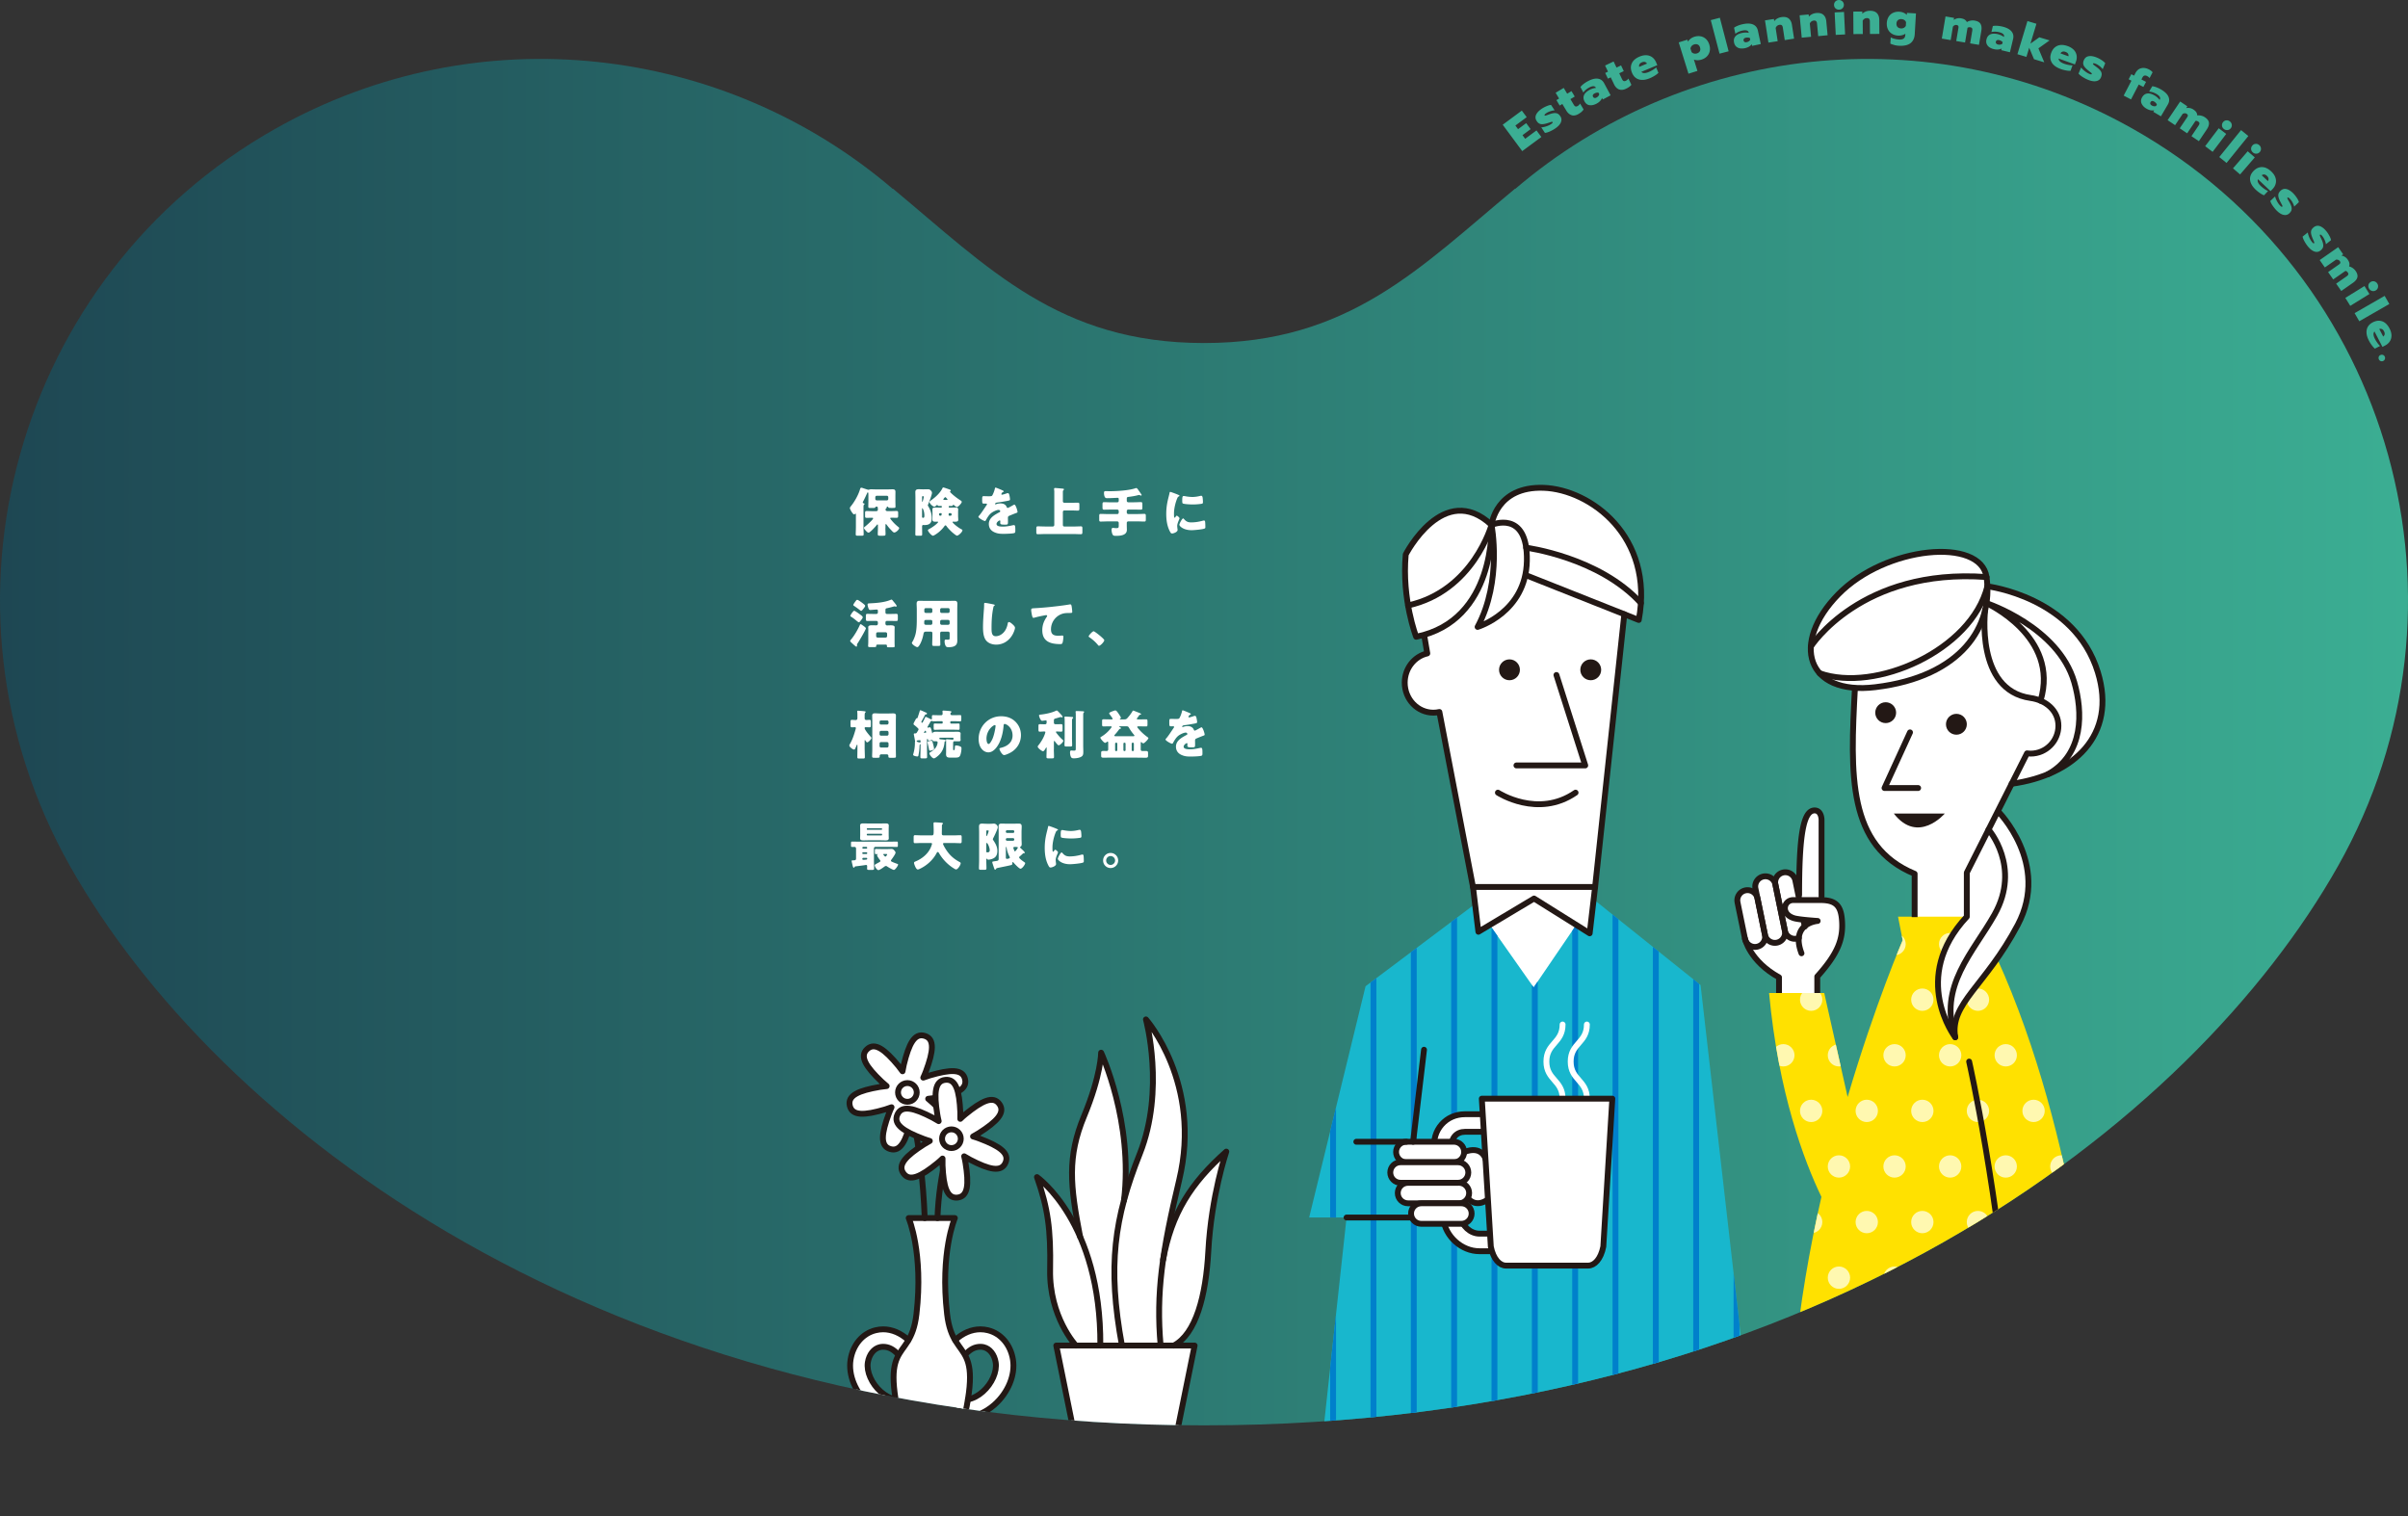 <svg id="_レイヤー_2" xmlns="http://www.w3.org/2000/svg" viewBox="0 0 1015.49 639.34"><rect x="0" y="0" width="1015.49" height="639.34" fill="#333333" stroke="none"/><defs><clipPath id="clippath"><path class="cls-8" d="M899.36 54.28C813.53 5.88 709.81 19.15 639 79.66l-.06-.1c-40.26 33.39-69.94 65.11-131.19 65.11s-90.93-31.72-131.19-65.11l-.07.1C305.68 19.15 201.96 5.87 116.13 54.29 6.35 116.21-32.44 255.41 29.49 365.2c61.39 108.82 223.49 235.92 478.26 235.92s416.86-127.09 478.26-235.93c61.93-109.78 23.14-248.98-86.65-310.91z"/></clipPath><clipPath id="clippath-1"><path class="cls-8" d="M622.05 381.26l-46.17 34.67-23.79 97.54h15.78l-11.25 103.21h183.6l-23.06-201.23-45.1-36.14-25.29 37.11-24.72-35.16z"/></clipPath><clipPath id="clippath-2"><path class="cls-8" d="M883.54 574.16s-6.84-94.11-41.39-170.05c0 0-7.66 10.6-13.12 18.01-5.46 7.41-5.05 13.85-5.05 13.85-5.54-7.5-7.5-15.97-6.03-27.78 1.47-11.81 11.49-21.59 11.49-21.59h-29.01l1.96 9.94s-11.54 26.62-23.22 66.1l-9.86-43.85h-23.26c3.92 42.11 14.74 70.73 22.07 85.97-4.96 21.76-9.14 45.37-11.36 69.4h126.78z"/></clipPath><linearGradient id="_新規グラデーションスウォッチ_3" x1="0" y1="312.98" x2="1015.49" y2="312.98" gradientUnits="userSpaceOnUse"><stop offset="0" stop-color="#1e4753"/><stop offset="1" stop-color="#3bae93"/></linearGradient><style>.cls-1,.cls-3{stroke-linecap:round;stroke-width:2.47px;stroke-linejoin:round;stroke:#231815}.cls-1,.cls-6{fill:#fff}.cls-3,.cls-8{fill:none}.cls-12,.cls-14,.cls-6,.cls-8{stroke-width:0}.cls-12{fill:#231815}.cls-14{fill:#fff8b0}</style></defs><g id="_メインコンテンツ"><path d="M899.36 54.28C813.53 5.88 709.81 19.15 639 79.66l-.06-.1c-40.26 33.39-69.94 65.11-131.19 65.11s-90.93-31.72-131.19-65.11l-.07.1C305.68 19.15 201.96 5.87 116.13 54.29 6.35 116.21-32.44 255.41 29.49 365.2c61.39 108.82 223.49 235.92 478.26 235.92s416.86-127.09 478.26-235.93c61.93-109.78 23.14-248.98-86.65-310.91z" fill="url(#_新規グラデーションスウォッチ_3)" stroke-width="0"/><path d="M633.72 52.6l8.06-5.96 2.05 2.77-4.77 3.53 1.13 1.53 3.43-2.54 1.87 2.53-3.43 2.54 1.13 1.53 4.77-3.53 2.05 2.77-8.06 5.96-8.22-11.11zm19.86 2.85c-.8.35-1.49.55-2.06.6l-1.54-2.33c.63-.03 1.33-.18 2.1-.43s1.43-.55 1.95-.9c.32-.21.54-.38.65-.52.12-.13.14-.26.06-.38-.07-.11-.2-.15-.37-.11-.17.04-.48.13-.92.28l-.9.29c-.8.25-1.47.38-2.01.42-.54.03-1.01-.05-1.4-.26-.4-.2-.76-.55-1.08-1.05-.59-.89-.67-1.79-.26-2.69.42-.9 1.24-1.75 2.46-2.56.58-.39 1.25-.74 2.01-1.06.76-.32 1.37-.48 1.84-.49l1.51 2.29c-.49 0-1.07.12-1.75.34-.68.22-1.25.48-1.73.8-.65.43-.9.75-.76.97.07.1.2.13.4.09.2-.04.53-.15.99-.32l.8-.29c.84-.29 1.53-.43 2.07-.45.54-.01 1 .09 1.37.32.37.22.71.58 1.03 1.06.52.78.58 1.63.2 2.55-.38.92-1.22 1.8-2.5 2.65-.66.44-1.39.83-2.19 1.19zm9.23-6.87c-.89-.26-1.64-.9-2.25-1.9l-1.7-2.83-1.12.67-1.37-2.29 1.12-.67-1.46-2.44 3.41-2.04 1.46 2.44 1.82-1.09 1.37 2.29-1.82 1.09 1.4 2.34c.24.41.49.65.75.74.26.08.57.02.93-.2.41-.24.73-.58.98-1.02l1.5 2.51c-.24.34-.52.66-.83.95-.31.29-.74.59-1.28.92-1.05.63-2.03.81-2.92.55zm7.51-4.21c-.91-.15-1.61-.68-2.1-1.6-.5-.94-.57-1.83-.21-2.66.36-.83 1.14-1.57 2.34-2.21.43-.23.89-.42 1.38-.56.49-.14.93-.23 1.3-.25l-.08-.16c-.21-.38-.55-.57-1.03-.57s-1.06.19-1.74.55c-1.01.54-1.83 1.24-2.46 2.1l-1.23-2.3c.28-.39.7-.81 1.26-1.25.56-.44 1.18-.85 1.88-1.22 1.61-.86 3.01-1.22 4.19-1.06 1.18.16 2.07.81 2.67 1.93l2.73 5.09-3.29 1.76-.35-.66c-.13.43-.39.86-.79 1.29-.4.43-.89.8-1.49 1.12-1.07.57-2.06.78-2.97.64zm3.74-3.88c.21-.26.33-.52.37-.78l-.35-.64c-.58-.05-1.14.07-1.69.37-.33.17-.54.39-.64.63-.1.25-.08.5.07.77.14.26.33.41.59.47.26.06.55 0 .87-.17.31-.17.57-.38.78-.64zm8.69-2.78c-.87-.35-1.55-1.05-2.06-2.11l-1.42-2.98-1.18.56-1.15-2.41 1.18-.56-1.23-2.57 3.59-1.71 1.23 2.57 1.91-.91 1.15 2.41-1.91.91 1.17 2.46c.2.43.43.7.68.8.25.11.56.07.94-.11.43-.2.79-.51 1.07-.93l1.26 2.64c-.27.32-.58.61-.91.86-.34.26-.79.52-1.36.79-1.11.53-2.09.62-2.96.27zm8.4-4.21c-1.32-.39-2.29-1.32-2.9-2.79-.61-1.45-.64-2.78-.1-3.99.54-1.21 1.64-2.16 3.3-2.86 1.07-.45 2.07-.63 2.99-.56.93.08 1.73.38 2.41.91.68.53 1.2 1.23 1.56 2.09l.5 1.19-6.75 2.82c.62.66 1.66.68 3.13.06.58-.24 1.16-.54 1.74-.89.58-.35 1.04-.7 1.4-1.04l.95 2.28c-.38.39-.89.78-1.54 1.19s-1.33.76-2.06 1.07c-1.76.74-3.31.91-4.63.52zm3.42-6.68c-.22-.36-.52-.59-.89-.69-.37-.1-.8-.04-1.28.16-.49.2-.82.47-1 .81-.18.33-.22.7-.13 1.1l3.3-1.38zm13.37-8.94l3.64-1.14.26.83c.27-.47.64-.88 1.1-1.24.47-.36 1-.63 1.59-.82.96-.3 1.86-.36 2.71-.19.85.17 1.59.56 2.22 1.16.62.61 1.09 1.39 1.38 2.34.29.94.36 1.84.19 2.7-.17.85-.56 1.6-1.16 2.23-.6.63-1.38 1.09-2.34 1.39-.57.18-1.13.26-1.7.25-.57 0-1.07-.1-1.49-.27l1.49 4.78-3.77 1.18-4.11-13.19zm8.91 3.71c.24-.44.27-.96.08-1.57-.18-.59-.5-1-.95-1.22-.45-.22-.97-.24-1.56-.05-.43.13-.78.36-1.04.67s-.43.67-.48 1.07l.46 1.47c.27.3.61.5 1.01.61.4.1.81.09 1.24-.04.59-.18 1.01-.5 1.25-.94zm4.61-13.1l3.83-1 3.7 14.14-3.83 1-3.7-14.14zm11.41 11.6c-.83-.39-1.36-1.1-1.58-2.12-.22-1.04-.05-1.91.53-2.61.58-.7 1.53-1.19 2.86-1.47.48-.1.97-.15 1.48-.16.51 0 .95.04 1.32.12l-.04-.17c-.09-.43-.37-.7-.84-.83s-1.07-.11-1.82.05c-1.12.24-2.1.69-2.95 1.34l-.55-2.55c.38-.3.9-.58 1.56-.85s1.37-.49 2.15-.65c1.79-.38 3.23-.34 4.32.14 1.09.48 1.77 1.35 2.03 2.6l1.21 5.64-3.65.78-.16-.73c-.24.38-.61.72-1.12 1.02-.5.3-1.08.53-1.74.67-1.19.25-2.2.18-3.03-.21zm4.67-2.69c.27-.19.46-.41.57-.65l-.15-.72a2.95 2.95 0 00-1.72-.12c-.36.08-.62.22-.79.43-.16.21-.21.46-.15.76.06.28.21.49.44.61.23.13.52.15.89.07.35-.07.66-.21.93-.4zm6.78-8.81l3.77-.58.14.92c.34-.45.77-.83 1.29-1.12.52-.29 1.07-.49 1.67-.58 1.34-.21 2.38-.02 3.12.57.74.59 1.2 1.48 1.38 2.68l.9 5.82-3.93.61-.81-5.28c-.07-.44-.21-.76-.44-.96-.22-.2-.54-.27-.96-.2-.78.12-1.33.56-1.63 1.33l.86 5.57-3.91.6-1.45-9.38zm14.62-2.14l3.8-.36.09.93c.37-.43.82-.78 1.35-1.04.53-.26 1.1-.42 1.7-.48 1.35-.13 2.38.12 3.08.75.7.63 1.11 1.55 1.22 2.75l.55 5.87-3.96.37-.5-5.31c-.04-.45-.17-.78-.38-.99-.21-.21-.53-.3-.95-.26-.79.07-1.36.49-1.71 1.23l.53 5.61-3.94.37-.89-9.45zm15.17-2.88c-.41-.36-.63-.84-.66-1.43-.03-.58.15-1.07.52-1.48.38-.41.86-.63 1.45-.65.58-.03 1.08.15 1.5.52.42.38.64.85.67 1.41.03.58-.15 1.07-.53 1.48-.38.41-.86.63-1.44.65-.59.03-1.1-.14-1.51-.5zm-.41 1.66l3.95-.19.46 9.48-3.95.19-.46-9.48zm7.84-.34l3.82-.03v.93c.41-.4.89-.7 1.44-.92.55-.21 1.13-.32 1.74-.33 1.36 0 2.36.33 3 1.02.64.69.97 1.64.98 2.85l.04 5.89-3.97.03-.04-5.34c0-.45-.1-.79-.29-1.02-.19-.23-.5-.34-.92-.34-.79 0-1.4.37-1.81 1.08l.04 5.63-3.95.03-.06-9.49zm17.31 14.08c-.64-.16-1.2-.35-1.66-.57l.16-2.62c1.01.51 2.2.8 3.55.89.85.05 1.49-.09 1.91-.41.42-.33.64-.82.68-1.49l.03-.55c-.37.27-.83.48-1.37.62s-1.11.2-1.7.17c-1-.06-1.87-.32-2.62-.79a4.4 4.4 0 01-1.67-1.88c-.37-.79-.52-1.68-.47-2.66.06-1 .32-1.87.78-2.61.46-.74 1.08-1.29 1.87-1.66.79-.37 1.68-.52 2.68-.46.62.04 1.2.17 1.74.41.54.24 1 .55 1.37.94l.05-.87 3.81.23-.52 8.78c-.1 1.66-.7 2.91-1.79 3.77-1.09.85-2.74 1.21-4.94 1.08-.62-.04-1.25-.13-1.89-.29zm4.04-7.24c.36-.2.64-.47.83-.83l.09-1.54a1.92 1.92 0 00-.73-.91c-.34-.23-.73-.36-1.18-.39-.62-.04-1.12.11-1.5.43-.38.32-.59.78-.63 1.39-.04.63.11 1.13.46 1.5.34.37.82.57 1.44.61.45.03.85-.06 1.21-.25zm17.56-4.8l3.61.6-.15.9c.43-.32.9-.54 1.42-.66.52-.13 1.07-.14 1.64-.05.69.12 1.22.3 1.6.56.38.26.68.6.9 1.04.45-.3.96-.5 1.54-.61a4.86 4.86 0 011.7-.03c1.26.21 2.1.68 2.52 1.41.42.73.53 1.71.32 2.93l-.99 5.89-3.72-.62.89-5.32c.08-.45.05-.8-.08-1.03-.13-.23-.39-.38-.78-.44-.44-.07-.82 0-1.14.23l-1.04 6.2-3.72-.62.92-5.5c.07-.39.04-.68-.07-.88-.11-.2-.35-.33-.7-.39-.56-.09-1.07.13-1.54.68l-.95 5.69-3.74-.63 1.57-9.36zm17.78 12.3c-.58-.71-.75-1.58-.51-2.59.25-1.04.78-1.75 1.6-2.13.82-.38 1.89-.41 3.21-.1.47.11.94.28 1.41.5.46.22.84.44 1.14.68l.04-.17c.1-.42-.03-.79-.4-1.11-.36-.32-.92-.56-1.66-.74-1.12-.27-2.19-.29-3.24-.06l.6-2.54c.47-.1 1.06-.14 1.77-.1.71.04 1.45.15 2.22.33 1.78.42 3.06 1.09 3.83 1.99.77.9 1.01 1.98.72 3.22l-1.34 5.62-3.64-.87.17-.73c-.38.23-.86.38-1.45.44-.58.06-1.2 0-1.86-.15-1.18-.28-2.06-.78-2.64-1.49zm5.37-.42c.33-.06.59-.17.79-.34l.17-.71c-.4-.42-.9-.7-1.51-.85-.36-.09-.66-.07-.9.05s-.39.33-.46.62c-.07.28-.02.53.13.74.15.21.41.36.77.45.35.08.68.09 1.01.04zm11.41-9.93l3.79 1.14-2.53 8.38 3.74-2.67 4.33 1.31-4.71 3.35 2.47 5.89-4.33-1.31-2.03-4.83-1.17 3.86-3.79-1.14 4.23-13.99zm10.25 17.46c-.71-1.18-.79-2.52-.24-4.02.53-1.47 1.41-2.48 2.62-3 1.21-.53 2.67-.48 4.37.13 1.09.4 1.95.94 2.58 1.62.63.68 1.01 1.45 1.15 2.3.14.85.05 1.72-.27 2.59l-.44 1.21-6.88-2.49c0 .9.76 1.62 2.26 2.17.59.22 1.22.39 1.88.52.66.13 1.24.19 1.73.18l-.84 2.32c-.54.03-1.19-.03-1.94-.17s-1.5-.34-2.24-.61c-1.8-.65-3.05-1.57-3.76-2.75zm7.04-2.6c.08-.42.02-.79-.19-1.11-.21-.32-.56-.57-1.05-.75-.5-.18-.92-.21-1.28-.09s-.64.36-.84.73l3.36 1.22zm5.89 8.67c-.74-.47-1.28-.93-1.64-1.38l1.09-2.57c.37.5.88 1.01 1.52 1.51s1.25.88 1.83 1.13c.35.15.62.24.79.26.18.02.29-.03.35-.16.05-.12.01-.24-.11-.37-.13-.13-.37-.33-.74-.61l-.74-.59c-.65-.53-1.13-1.01-1.46-1.45-.33-.43-.51-.87-.56-1.31-.05-.44.04-.94.28-1.48.42-.98 1.12-1.55 2.1-1.7.98-.15 2.14.06 3.49.63.64.27 1.31.64 1.99 1.09.69.46 1.16.88 1.43 1.26l-1.07 2.53c-.27-.4-.69-.83-1.24-1.27-.56-.44-1.1-.78-1.62-1-.72-.3-1.13-.33-1.23-.09-.05.11 0 .24.15.39.15.15.42.36.81.65l.69.51c.7.54 1.21 1.04 1.52 1.48.31.45.48.89.49 1.32.02.43-.09.91-.31 1.45-.37.86-1.04 1.39-2.01 1.57-.97.19-2.17-.02-3.59-.62-.73-.31-1.46-.7-2.2-1.17zm20.67 1.63l-1.17-.61 1.12-2.14 1.17.61.55-1.05c.59-1.13 1.41-1.83 2.45-2.08 1.04-.25 2.14-.08 3.29.52.64.34 1.15.73 1.52 1.19l-1.28 2.45c-.24-.33-.57-.61-.98-.82-.47-.24-.87-.32-1.2-.22-.33.09-.62.37-.85.83l-.41.79 1.95 1.02-1.12 2.14-1.95-1.02-3.27 6.28-3.09-1.61 3.27-6.28zm4.25 9.59c-.35-.85-.26-1.73.27-2.63.54-.92 1.26-1.44 2.16-1.57.9-.12 1.93.16 3.1.84.42.25.82.54 1.2.89.38.34.68.67.89.98l.09-.15c.22-.38.2-.77-.05-1.18-.26-.41-.71-.81-1.37-1.19-.99-.58-2.02-.91-3.08-1l1.32-2.25c.48.04 1.06.18 1.72.42.67.25 1.34.57 2.02.97 1.58.93 2.61 1.93 3.09 3.02s.39 2.19-.25 3.29l-2.92 4.98-3.22-1.89.38-.65c-.43.11-.94.11-1.51 0s-1.15-.34-1.73-.68c-1.05-.61-1.74-1.35-2.09-2.2zm5.26 1.17c.33.04.61 0 .86-.09l.37-.63a2.98 2.98 0 00-1.19-1.25c-.32-.19-.61-.26-.87-.21-.26.04-.47.2-.62.46-.15.25-.18.5-.09.75.08.25.29.46.6.65.31.18.62.29.95.33zm11.04-2l3.03 2.04-.51.75a3.918 3.918 0 013.08.62c.58.39.99.78 1.23 1.17.24.39.37.83.39 1.32.53-.09 1.08-.06 1.65.08.57.14 1.09.36 1.56.68 1.06.71 1.63 1.49 1.71 2.33s-.23 1.77-.92 2.8l-3.33 4.95-3.13-2.11 3.01-4.48c.26-.38.37-.7.35-.97-.02-.26-.2-.5-.53-.72-.37-.25-.75-.34-1.13-.26l-3.51 5.22-3.13-2.11 3.11-4.63c.22-.33.32-.61.3-.83-.02-.23-.18-.44-.47-.64-.47-.32-1.03-.32-1.68-.01l-3.22 4.79-3.15-2.12 5.3-7.87zm16.27 11.29l3.15 2.39-5.73 7.56-3.15-2.39 5.73-7.56zm1.38-1.01c-.08-.54.05-1.05.41-1.52.35-.46.8-.73 1.35-.8.55-.07 1.06.07 1.53.43.46.35.73.8.82 1.36.08.56-.05 1.06-.39 1.51-.35.46-.8.73-1.36.79-.56.07-1.06-.07-1.53-.42-.47-.36-.75-.81-.84-1.35zm8.03 1.79l3.07 2.49-9.19 11.36-3.07-2.49 9.19-11.36zm2.8 8.93l2.99 2.58-6.2 7.19-2.99-2.58 6.2-7.19zm1.45-.92c-.05-.55.12-1.05.51-1.5.38-.44.84-.68 1.4-.71.55-.04 1.05.14 1.5.53.44.38.68.85.73 1.41.05.56-.12 1.06-.49 1.49-.38.44-.85.67-1.41.71-.56.03-1.06-.14-1.5-.52-.45-.39-.7-.85-.75-1.4zm-.43 13.09c-.18-1.37.28-2.63 1.37-3.79 1.08-1.14 2.28-1.71 3.6-1.71 1.32 0 2.64.62 3.96 1.86.84.8 1.42 1.63 1.72 2.51.3.88.35 1.73.14 2.57-.21.84-.63 1.59-1.28 2.27l-.88.93-5.32-5.02c-.35.83.06 1.79 1.22 2.89.46.43.97.84 1.52 1.23.55.38 1.06.67 1.52.85l-1.7 1.8c-.51-.19-1.08-.5-1.71-.92s-1.24-.91-1.81-1.45c-1.39-1.31-2.17-2.65-2.35-4.02zm7.49.41c.24-.35.33-.72.27-1.09-.06-.38-.29-.74-.67-1.11-.38-.36-.76-.56-1.14-.59-.38-.03-.73.08-1.06.33l2.6 2.46zm1.97 10.3c-.49-.73-.81-1.37-.95-1.92l2.02-1.92c.14.61.41 1.27.79 1.99.38.72.79 1.31 1.23 1.77.26.28.47.46.62.55.15.09.28.09.39-.01.1-.09.11-.22.04-.38s-.21-.45-.43-.86l-.44-.84c-.38-.75-.64-1.38-.76-1.91-.13-.53-.12-1 0-1.43.13-.43.41-.84.84-1.25.77-.74 1.64-.98 2.6-.72.96.25 1.94.91 2.95 1.97.48.51.95 1.11 1.4 1.8.45.69.72 1.27.81 1.73l-1.99 1.89c-.09-.48-.3-1.03-.64-1.66-.33-.63-.7-1.15-1.09-1.56-.54-.56-.9-.75-1.09-.57-.09.08-.09.22-.02.41.07.19.24.5.49.91l.43.74c.43.78.7 1.43.8 1.96.11.53.08 1-.07 1.4-.15.4-.44.8-.86 1.2-.68.64-1.5.86-2.47.64-.97-.22-1.98-.88-3.05-2-.54-.57-1.06-1.22-1.55-1.95zm13.46 15.09c-.43-.76-.69-1.43-.78-1.99l2.18-1.74c.09.62.3 1.3.62 2.05.32.75.68 1.37 1.07 1.86.24.3.43.5.57.61.14.1.27.11.38.02.1-.08.13-.21.08-.38s-.17-.47-.36-.89l-.37-.87c-.32-.78-.52-1.43-.6-1.97-.08-.53-.04-1.01.13-1.42.17-.41.48-.8.95-1.17.83-.67 1.72-.83 2.65-.5.93.33 1.86 1.07 2.77 2.21.44.55.85 1.18 1.24 1.91s.61 1.32.66 1.79l-2.15 1.72c-.05-.48-.21-1.05-.49-1.71-.28-.65-.6-1.2-.95-1.65-.49-.61-.83-.83-1.04-.66-.09.07-.11.21-.05.41.06.2.19.52.41.95l.36.77c.36.81.57 1.48.63 2.03.06.54 0 1.01-.19 1.39-.19.39-.51.76-.96 1.12-.73.58-1.57.73-2.52.43s-1.9-1.05-2.87-2.25c-.49-.62-.95-1.31-1.38-2.07zm14.23 2.49l2.09 3-.75.52c.52.08 1.01.27 1.47.55.46.28.85.66 1.18 1.14.4.57.64 1.08.72 1.53.08.45.04.91-.12 1.37.53.11 1.03.34 1.51.67s.88.73 1.21 1.19c.73 1.05.98 1.98.75 2.79-.23.81-.85 1.57-1.87 2.28l-4.9 3.42-2.16-3.1 4.43-3.09c.38-.26.6-.52.68-.77.07-.25 0-.54-.23-.86-.26-.37-.58-.59-.96-.65l-5.16 3.6-2.16-3.1 4.57-3.19c.32-.23.52-.45.58-.67.06-.22 0-.48-.21-.77-.32-.46-.85-.67-1.57-.62l-4.74 3.3-2.17-3.11 7.78-5.43zm11.08 16.38l2.08 3.36-8.08 4.99-2.08-3.36 8.08-4.99zm1.66-.44c.12-.54.43-.96.93-1.27.49-.3 1.01-.39 1.55-.26s.96.45 1.28.96c.3.49.39 1.01.27 1.56s-.43.97-.91 1.27c-.49.3-1.01.39-1.55.25s-.97-.45-1.27-.95c-.31-.5-.41-1.03-.29-1.56zm6.84 4.58l1.97 3.43-12.67 7.28-1.97-3.43 12.67-7.28zm-7.55 14.28c.28-1.35 1.13-2.39 2.55-3.12 1.39-.72 2.71-.86 3.96-.43 1.25.44 2.29 1.46 3.12 3.06.53 1.03.8 2.01.8 2.94 0 .93-.24 1.75-.71 2.47-.47.72-1.13 1.3-1.96 1.73l-1.14.59-3.36-6.5c-.6.67-.54 1.71.19 3.13.29.56.63 1.12 1.03 1.66.39.55.78.98 1.15 1.31l-2.19 1.14c-.42-.35-.85-.83-1.31-1.44s-.87-1.27-1.23-1.97c-.88-1.7-1.18-3.22-.9-4.57zm6.94 2.87c.34-.25.55-.57.61-.94.07-.38-.02-.8-.27-1.27-.24-.47-.54-.78-.88-.93-.35-.15-.72-.17-1.11-.04l1.65 3.18zm-1.89 8.58c.12-.35.35-.6.7-.76.36-.17.72-.19 1.07-.07.36.12.62.36.78.71.16.35.18.7.05 1.06-.13.36-.37.62-.73.79-.33.16-.68.17-1.03.04a1.33 1.33 0 01-.77-.72c-.16-.35-.18-.69-.06-1.04z" fill="#3bae93" stroke-width="0"/><path class="cls-6" d="M373.38 222.76c0 .8.07 1.62.07 2.45 0 .67-.27.73-1.05.73h-1.25c-.73 0-.98-.07-.98-.73 0-.78.07-1.6.07-2.45v-1.11c0-.22 0-.47-.18-.47s-.33.27-.44.38c-.45.58-2.71 3.07-3.31 3.07-.47 0-.91-.53-1.22-.87-.22-.24-.73-.76-.73-1.11 0-.29.27-.44.47-.6.56-.44 3.38-2.87 3.38-3.45 0-.24-.29-.24-.45-.24h-.16c-.69 0-1.38.04-2.07.04-.65 0-.71-.2-.71-.89v-1.09c0-.69.07-.89.71-.89.69 0 1.38.04 2.07.04h1.89c.4 0 .73-.18.73-.62 0-1.22-.13-1.25-.36-1.25h-.4c-.2 0-.24.02-.27.13-.11.4-.2.4-1.47.4h-.56c-.78 0-.98-.04-.98-.56 0-.82.04-1.62.04-2.45v-1.94c0-1.13 0-1.62-.24-1.62-.18 0-.27.27-.33.42-.53 1.11-1.02 2.25-1.6 3.31-.07.13-.2.36-.2.51 0 .22.18.31.36.36.13.02.38.07.38.29 0 .13-.09.18-.22.31-.18.18-.22.36-.22 1.27v8.12c0 1.02.07 2.05.07 3.09 0 .56-.24.6-1 .6h-1.36c-.73 0-.98-.04-.98-.6 0-1.05.07-2.07.07-3.09v-5.21c0-.2 0-.4-.18-.4-.09 0-.18.09-.22.13-.11.11-.2.18-.36.18-.53 0-1.78-2.14-1.78-2.67 0-.31.36-.69.53-.91 1.51-1.89 3.07-4.67 3.74-6.99.09-.29.18-.69.56-.69.13 0 .24.02.4.07.36.13 2.34.8 2.58.8.11 0 .27-.04.38-.07.36-.13.49-.13.85-.13.67 0 1.31.04 1.96.04h5.01c.65 0 1.31-.04 1.96-.04.73 0 1.25.13 1.25 1.07 0 .65-.02 1.31-.02 1.96v1.82c0 .82.04 1.62.04 2.45 0 .51-.2.56-1.16.56h-.73c-.91 0-1.09-.04-1.18-.36-.04-.18-.13-.18-.31-.18h-.11c-.09 0-.24.02-.24.09s.09.11.09.24c0 .16-.11.22-.22.31-.18.16-.33.31-.33.58 0 .47.33.65.76.65h1.82c.71 0 1.42-.04 2-.04.67 0 .73.2.73.91v1.05c0 .67-.04.91-.73.91s-1.33-.04-2-.04h-.22c-.13 0-.38.02-.38.24 0 .18.22.44.38.65.04.04.09.09.11.13.89 1.09 1.91 2.11 3.05 2.98.11.11.22.2.22.38 0 .58-1.29 1.85-2.05 1.85-.4 0-.67-.31-1.42-1.11-.67-.69-1.29-1.42-1.82-2.18-.09-.11-.18-.24-.31-.24-.18 0-.18.22-.18.44v1.27zm.6-11.72c.36 0 .62-.29.62-.62v-.73c0-.33-.27-.62-.62-.62h-4.23c-.33 0-.62.29-.62.62v.73c0 .33.31.62.62.62h4.23zm12.07-1.16c0-.78-.04-1.58-.04-2.36 0-1 .62-1.2 1.49-1.2.51 0 1.02.04 1.56.04h.58c.51 0 1.02-.02 1.54-.02.73 0 .98.09 1.47.65.22.24.38.53.38.87 0 .78-1.27 4.05-1.65 4.94-.02.07-.11.27-.11.33 0 .09.09.22.13.29.96 1.49 1.53 3.25 1.53 5.03 0 2.11-.91 2.98-3 2.98-.27 0-.44-.02-.6-.02-.4 0-.47.33-.47.67 0 1.07.04 2.16.04 3.23 0 .58-.22.62-.8.62h-1.16c-.76 0-.93-.04-.93-.65 0-1.11.04-2.25.04-3.36v-12.04zm2.8 1.51c0 .09 0 .22.11.22.22 0 .6-1.76.6-2.05 0-.24-.16-.31-.38-.31-.2 0-.33.11-.33.31v1.82zm0 6.61c0 .29.2.38.47.38.49 0 .51-.53.51-1 0-1.67-.65-3.05-.85-3.05-.11 0-.13.13-.13.24V218zm15.22.04c0 .42.04.82.04 1.2 0 .76-.76.78-1.51.78-.22 0-.42-.02-.62-.02-.11 0-.27.02-.27.18 0 .4 2.18 2.22 3.67 3 .42.22.49.24.49.44 0 .78-1.69 2.29-2.29 2.29-.36 0-1.69-1.13-2-1.4-.69-.62-1.87-1.82-2.38-2.56-.13-.18-.24-.38-.49-.38-.2 0-.33.18-.42.31-.67.98-1.69 2-2.63 2.74-.38.29-1.78 1.31-2.2 1.31-.62 0-2.14-1.8-2.14-2.31 0-.22.18-.33.36-.42.98-.51 1.89-1.11 2.76-1.8.22-.18 1.18-1 1.18-1.22 0-.16-.2-.18-.29-.18-.24 0-.47.02-.69.02-.62 0-1.42 0-1.42-.78 0-.38.02-.78.02-1.2v-2.18c0-.44-.02-.78-.02-1.13 0-.69.8-.71 1.42-.71s1.2.04 1.8.04h.47c.16 0 .29-.16.29-.31v-.09c0-.18-.11-.29-.29-.29-.29 0-.56.02-.85.02-.58 0-.6-.22-.65-.31-.02-.07-.09-.13-.16-.13-.13 0-.49.31-.6.42-.18.13-.38.31-.62.31-.67 0-2.05-1.42-2.05-1.94 0-.29.36-.51.73-.78 1.8-1.27 3.78-3.07 4.76-5.09.07-.16.11-.29.33-.29.33 0 2.29.73 2.78.91.18.07.38.16.38.4 0 .29-.31.2-.31.47 0 .18.2.33.51.65 1 .98 2.58 2.18 3.78 2.94.24.16.65.38.65.69 0 .62-1.56 2.2-2.07 2.2-.22 0-1.11-.71-1.29-.89-.09-.07-.13-.11-.2-.11-.13 0-.13.16-.16.22-.07.31-.42.33-.69.33s-.53-.02-.78-.02c-.18 0-.31.13-.31.33s.11.36.29.36h.47c.62 0 1.22-.04 1.82-.04s1.42 0 1.42.76c0 .31-.04.69-.04 1.09v2.18zm-7.63-1.62c-.22 0-.42.2-.42.44v.2c0 .22.2.42.42.42h.27c.38 0 .33-.31.4-.67v-.16c0-.16-.09-.22-.24-.24h-.42zm2.67-5.58c.18 0 .47 0 .47-.2 0-.18-.31-.4-.53-.67-.11-.13-.22-.29-.4-.29-.22 0-.82.73-.82.93 0 .22.27.22.44.22h.85zm1.76 6.65c.24 0 .44-.2.44-.42v-.2c0-.24-.2-.44-.44-.44h-.51c-.31 0-.31.33-.31.56v.18c0 .16.09.31.31.33h.51zm21.73-10.77c.4.18.69.33.69.53 0 .18-.24.24-.4.29-.27.11-.6.67-.6.85s.11.24.27.24c.33 0 1.33-.33 1.8-.49.18-.07.42-.16.62-.16.49 0 .6.47.69.87.11.44.27 1.33.27 1.8 0 .33-.2.42-1.42.65-1.22.22-2.74.49-4.12.65-.71.09-.76.58-.76.6 0 .11.11.16.2.16.04 0 .16-.04.2-.07.65-.22 1.22-.33 1.89-.33.53 0 1.16.09 1.6.36.62.36.78.65 1.07 1.27.09.18.2.27.38.27.22 0 1.4-.67 2.07-1.05.2-.11.36-.2.44-.24s.2-.11.29-.11c.56 0 1.33 2.56 1.33 3.07 0 .29-.22.36-.67.51-1.07.4-1.74.69-2.76 1.11-.53.22-.62.42-.62 1.02 0 .27.02.8.02 1.29 0 1.42-.02 1.45-1.27 1.45-1.54 0-2-.07-2-.76 0-.2.02-.4.04-.6v-.11c0-.16-.09-.31-.27-.31-.22 0-1.33.71-1.33 1.49 0 1.11 1.89 1.11 2.67 1.11 1.42 0 2.74-.24 4.14-.56.2-.04.4-.07.56-.07.53 0 .56.8.56 2.22 0 .85-.04 1.07-.69 1.2-1 .2-3.23.27-4.32.27-1.56 0-2.58-.11-3.89-.71-1.42-.65-2.27-1.82-2.27-3.45 0-2.09 1.58-3.29 3.2-4.25.38-.22.82-.47 1.22-.67.2-.09.38-.2.38-.44 0-.31-.29-.58-.69-.58-.85 0-2.38.78-3.05 1.29-1.05.82-1.71 2-2.36 3.16-.07.13-.16.24-.33.24-.49 0-2.76-1.25-2.76-1.78 0-.18.13-.31.4-.6.91-1.05 2.36-3.36 3.07-4.36.11-.16.13-.22.13-.31 0-.18-.16-.31-.33-.31-.27 0-.58.02-.87.02-.76 0-.82-.07-.82-1.74 0-1.38.09-1.4.8-1.4.49 0 1.29.04 2.02.04 1.09 0 1.29-.09 1.47-.4.44-.78.87-1.94 1.05-2.76.07-.33.11-.49.33-.49.24 0 2.36.91 2.71 1.07zm22.02.78c0-.36-.09-1.16-.09-1.36 0-.29.24-.33.49-.33s2.14.16 3.16.27c.18.02.51.04.51.31 0 .16-.11.22-.24.36-.22.22-.22.49-.22.82v3.85c0 .36.27.62.62.62h2.85c.96 0 1.91-.04 2.87-.04.58 0 .62.24.62 1v1.49c0 .62-.11.85-.62.85-.96 0-1.91-.07-2.87-.07h-2.85c-.36 0-.62.29-.62.62v5.54c0 .33.27.62.62.62h3.98c.98 0 1.98-.07 2.98-.07.6 0 .65.24.65 1v1.29c0 .76-.04 1.02-.65 1.02-1 0-1.98-.07-2.98-.07h-12.15c-1 0-2 .07-3 .07-.6 0-.65-.27-.65-1.02v-1.25c0-.78.07-1.05.65-1.05 1 0 2 .07 3 .07h3.31c.36 0 .6-.27.62-.62v-13.93zm30.56 3.71c0 .33.27.62.62.62h2.51c.91 0 1.85-.07 2.78-.07.62 0 .67.24.67 1v1.22c0 .73-.04.96-.67.96-.93 0-1.87-.04-2.78-.04h-2.51c-.36 0-.62.27-.62.62v.65c0 .33.27.62.62.62h3.76c1.02 0 2.02-.07 3.03-.07.58 0 .62.27.62 1v1.25c0 .71-.04.98-.62.98-1 0-2-.07-3.03-.07h-3.76c-.36 0-.62.29-.62.62v1.16c0 .6.04 1.2.04 1.78 0 2.36-2.8 2.54-4.56 2.54-.67 0-1.18 0-1.47-.58-.27-.51-.42-1.38-.42-1.96 0-.33.07-.82.53-.82.38 0 .76.11 1.4.11 1.02 0 1.09-.18 1.09-1.13v-1.09c0-.33-.27-.62-.62-.62h-3.98c-1 0-2 .07-3.03.07-.56 0-.6-.24-.6-.96v-1.29c0-.71.04-.98.6-.98 1.02 0 2.02.07 3.03.07h3.98c.36 0 .62-.29.62-.62v-.65c0-.36-.27-.62-.62-.62h-2.76c-.93 0-1.85.04-2.78.04-.62 0-.69-.24-.69-1.02v-1.13c0-.78.07-1.02.69-1.02.93 0 1.85.07 2.78.07h2.76c.36 0 .62-.29.62-.62v-.85c0-.24-.18-.44-.4-.44-.4 0-2.91.16-4.49.16-.73 0-.98-.27-1.2-1.07-.09-.38-.13-.73-.13-1.11 0-.8.31-.8.91-.8.27 0 .89.04 1.36.04 3.74 0 8.41-.38 10.9-1.22.13-.04.29-.11.44-.11.27 0 .47.29.62.47.09.09 1.4 2 1.58 2.27.04.07.07.13.07.2 0 .13-.13.24-.24.24s-.38-.11-.49-.16c-.11-.07-.24-.09-.38-.09s-.27.04-.4.07c-1.31.36-2.69.56-4.05.73-.51.07-.71.18-.71.71v.96zm17.71-1.93c.11-.42.22-.85.29-1.2.07-.42.09-.62.38-.62.2 0 2.34.78 3.29 1.2.45.2.58.33.58.44 0 .09-.07.13-.16.18-.51.24-.62.42-.82.91-.73 1.71-1.36 4.29-1.36 6.32 0 1.22 0 1.82.29 1.82.16 0 .27-.18.38-.36.13-.22.27-.47.51-.47.27 0 1.16.76 1.16 1.09 0 .31-.98 2.02-.98 3.23 0 .16.04.71.09 1.05.02.13.07.51.07.65 0 .82-1.65 1.47-2.34 1.47-.42 0-.62-.29-1.02-1.09-1.09-2.2-1.42-4.69-1.42-7.14 0-2.74.38-4.85 1.07-7.48zm6.36 9.54c.93 1.11 1.67 1.49 3.11 1.49 1.65 0 3.29-.27 4.87-.71.16-.04.38-.09.53-.09.29 0 .42.29.45.49.09.6.11 1.87.11 2.31 0 .29-.02.44-.31.58-.78.38-4.49.71-5.5.71-3.58 0-5.16-1.78-5.16-2.29 0-.42 1.11-2.67 1.62-2.67.11 0 .2.11.27.18zm-.04-9.63c.13 0 .49.04.69.09.85.18 2.07.31 2.94.31 1.11 0 2.22-.18 3.29-.44.2-.04.31-.07.44-.07.42 0 .56.47.6.8.07.56.13 1.27.13 1.82s-.07.69-.65.78c-1.25.18-2.49.27-3.74.27-.67 0-3.74-.11-4.16-.47-.18-.16-.18-.82-.18-1.07 0-1.65.09-2.02.62-2.02zM365.15 265c0 .58-2.91 5.47-3.43 6.23-.16.22-.31.44-.31.73v.27c0 .2-.02.49-.27.49s-1.33-1.02-1.58-1.25c-.67-.58-1.02-.89-1.02-1.18 0-.18.11-.31.29-.51 1.4-1.58 2.98-4.36 3.83-6.3.04-.13.11-.22.27-.22.27 0 .73.38 1.05.6.47.33 1.18.85 1.18 1.13zm-2.38-5.81c.4.29 1.07.78 1.07 1.11 0 .31-.33.73-.56 1.05-.45.58-.78 1.09-1.11 1.09s-1.94-1.58-3.14-2.27c-.22-.13-.42-.24-.42-.47 0-.27 1.18-2.11 1.62-2.11.33 0 1.94 1.16 2.54 1.6zm1-4.81c.33.24 1.09.82 1.09 1.11 0 .4-.65 1.11-.91 1.45-.18.22-.47.67-.8.67-.18 0-.4-.2-.53-.31-.76-.6-1.45-1.09-2.22-1.62-.27-.18-.56-.33-.56-.56s.56-1 .89-1.45c.38-.51.49-.69.8-.69.42 0 1.85 1.09 2.25 1.4zm2.42 11.55c0-.62-.04-1.02-.04-1.42 0-.76.96-.82 1.69-.82.56 0 1.16.04 1.71.04.36 0 .67-.22.67-.73v-.53c0-.33-.29-.62-.62-.62h-1.31c-.82 0-1.65.04-2.49.04-.53 0-.65-.22-.65-.82v-1.29c0-.67.09-.89.67-.89.82 0 1.65.04 2.47.04h1.31c.33 0 .62-.27.62-.62v-.51c0-.44 0-.73-.53-.73-.18 0-.73.04-1.31.09-.53.04-1.11.09-1.36.09-.4 0-.49-.13-.65-.44-.22-.42-.49-1.38-.49-1.85 0-.42.13-.47 1-.51 2.69-.13 6.14-.38 8.65-1.45.22-.09.36-.13.44-.13.22 0 .51.38.8.76.2.24.85 1 1.18 1.51.13.2.22.36.22.44 0 .2-.27.24-.4.24-.22 0-.4-.11-.6-.11-.04 0-.16.04-.24.07-.71.2-2.18.6-2.83.71-.56.09-.69.27-.69.82v1c0 .36.27.62.62.62h1.47c.82 0 1.67-.04 2.51-.04.53 0 .62.27.62.85v1.25c0 .69-.07.91-.67.91-.82 0-1.65-.04-2.47-.04h-1.47c-.36 0-.62.29-.62.62v.49c0 .58.36.78.67.78.49 0 .98-.04 1.47-.04.58 0 1.76 0 1.76.82 0 .22-.04.69-.04 1.42v4.87c0 .91.04 1.47.04 1.76 0 .36-.27.4-.82.4h-1.56c-.69 0-.89-.04-.89-.44 0-.09.02-.18.02-.24 0-.24-.16-.44-.49-.44h-3.52c-.4 0-.53.24-.53.42 0 .07.02.13.02.2 0 .38-.22.42-1.05.42h-1.56c-.47 0-.82-.04-.82-.4 0-.18.07-1.27.07-1.76v-4.78zm7.3 2.96c.33 0 .62-.27.62-.62v-1c0-.33-.29-.62-.62-.62h-3.38c-.33 0-.62.29-.62.62v1c0 .36.24.6.62.62h3.38zm17.01-2.51c-.76 0-.96.38-1.07 1.05-.29 1.6-.85 3.36-1.71 4.72-.2.31-.49.76-.91.76-.49 0-2.25-1.16-2.25-1.76 0-.13.07-.27.22-.49.51-.8 1.02-2.11 1.27-3.05.56-2.05.58-4.76.58-6.92v-3.72c0-.8-.07-1.58-.07-2.38 0-.87.33-1.22 1.22-1.22.73 0 1.47.04 2.2.04h10.34c.71 0 1.45-.04 2.16-.04.89 0 1.25.31 1.25 1.22 0 .78-.04 1.58-.04 2.38v11.28c0 .6.02 1.22.02 1.82 0 1-.18 1.85-1.13 2.38-.76.42-1.74.49-2.6.49-.78 0-1.09-.2-1.36-.93a4.53 4.53 0 01-.27-1.56c0-.4.07-.71.53-.71.13 0 .24 0 .38.02.2.02.33.02.53.02.65 0 .69-.2.69-.8V267c0-.33-.27-.62-.62-.62h-2.76c-.36 0-.62.29-.62.62v1.33c0 1.18.07 2.34.07 3.49 0 .56-.27.6-1.02.6h-1.38c-.78 0-1.02-.04-1.02-.62 0-1.16.07-2.31.07-3.47V267c0-.36-.24-.62-.62-.62h-2.07zm.04-4.94c-.69 0-.78.36-.78.96v.49c0 .31.24.62.73.62h2.07c.36 0 .62-.29.62-.62v-.82c0-.33-.24-.62-.62-.62h-2.02zm2.02-2.94c.38 0 .62-.27.62-.62v-.8c0-.36-.27-.62-.62-.62h-2.14c-.33 0-.62.27-.62.62v.8c0 .36.29.62.62.62h2.14zm7.3 0c.36 0 .62-.27.62-.62v-.8c0-.36-.27-.62-.62-.62h-2.76c-.36 0-.62.27-.62.62v.8c0 .36.24.62.62.62h2.76zm-2.76 2.94c-.38 0-.62.29-.62.62v.82c0 .33.27.62.62.62h2.76c.36 0 .62-.29.62-.62v-.82c0-.33-.27-.62-.62-.62h-2.76zm21.94-6.52c.18.04.49.13.49.31 0 .09-.09.16-.16.18-.36.2-.4.47-.51 1.02-.56 2.74-.71 5.54-.71 8.32 0 1.76 0 3.56 1.78 3.56 1.4 0 2.74-.82 3.58-1.89.73-.91 1.22-2.09 1.42-3.23.09-.44.16-.85.53-.85.49 0 1.16.6 1.51.91.4.36 1.07.96 1.07 1.51 0 .67-.62 2.14-.96 2.74-1.42 2.63-3.94 4.36-6.99 4.36-1.58 0-3.27-.53-4.29-1.82-1.11-1.42-1.25-3.78-1.25-5.56 0-2.56.22-5.29.4-7.7.04-.47.07-1.22.07-1.74s0-.78.38-.78c.51 0 2.91.49 3.63.65zm16.19 4.72c-.13-.6-.36-1.8-.36-2.38 0-.69.31-.69 1.49-.76 3.27-.18 6.52-.49 9.79-.89 1.6-.2 3.38-.42 4.98-.71.07-.02.13-.02.2-.02.4 0 .51.38.58.73.11.58.27 1.89.27 2.47 0 .42-.27.42-1.18.44-1.18.02-2.07 0-3.2.4a6.888 6.888 0 00-4.58 6.5c0 2.11 1.09 2.69 3.05 2.69.58 0 1.29-.07 1.62-.07.4 0 .56.07.56.49 0 .65-.16 2.07-.38 2.6-.2.47-.47.51-.93.51-4.14 0-7.59-1.07-7.59-5.87 0-2.07.65-3.83 1.82-5.52.09-.13.22-.31.22-.49 0-.2-.16-.33-.4-.33-.22 0-.87.13-1.2.2-1.18.22-2.69.56-3.85.89-.09.02-.24.04-.33.04-.38 0-.51-.62-.58-.93zm30.46 10.34c0 .65-1.6 2.36-2.22 2.36-.22 0-.38-.22-.49-.38-1.05-1.27-2.29-2.34-3.65-3.27-.11-.07-.22-.18-.22-.31 0-.42 1.6-2.16 2.09-2.16.45 0 4.49 3.2 4.49 3.76zm-101.03 46.18c0 1.05.07 2.09.07 3.14 0 .53-.2.6-.85.6h-1.42c-.69 0-.91-.04-.91-.58 0-1.05.04-2.09.04-3.16v-1.51c0-.09.02-.18.02-.27 0-.11-.02-.27-.16-.27-.16 0-.22.24-.31.49-.6 1.51-.71 1.51-1 1.51-.53 0-1.96-1.11-1.96-1.71 0-.24.13-.42.24-.62 1.16-1.98 1.87-4.27 2.47-6.47.02-.07.04-.16.04-.24 0-.27-.18-.38-.42-.38-.42 0-.82.04-1.25.04-.53 0-.58-.24-.58-.93v-1.29c0-.65.04-.91.58-.91s1.11.07 1.65.07c.38 0 .67-.31.67-.69v-1.89c0-.44-.07-.8-.07-.87v-.18c0-.27.18-.31.4-.31.13 0 .29.02.53.04.56.04 1.8.13 2.31.22.16.02.31.09.31.29 0 .13-.11.2-.22.31-.18.18-.2.82-.2 1.4v.96c0 .44.31.71.67.71.45 0 .91-.07 1.36-.07.53 0 .58.24.58.91v1.36c0 .65-.07.87-.58.87-.56 0-1.09-.04-1.65-.04-.2 0-.38.13-.38.36 0 .82 2.09 3.16 2.69 3.85.11.11.16.18.16.33 0 .58-1.31 1.85-1.78 1.85-.29 0-.65-.58-.78-.8-.04-.07-.09-.16-.16-.16-.13 0-.13.2-.13.4v3.65zm3.2-12.17c0-.73-.04-1.45-.04-2.16 0-.85.45-1 1.18-1 .69 0 1.36.07 2.02.07h3.58c.67 0 1.31-.04 1.98-.04s1.25.09 1.25.91c0 .73-.04 1.47-.04 2.22v12.12c0 .96.04 1.91.04 2.87 0 .53-.2.6-.96.6h-1.47c-.51 0-.76-.04-.76-.65v-.16c0-.29-.2-.65-.69-.65h-2.27c-.42 0-.71.27-.71.65v.16c0 .58-.18.65-1.09.65h-1.09c-.76 0-1-.02-1-.65 0-.93.07-1.87.07-2.83v-12.12zm3.07.96c0 .38.27.62.62.62h2.54c.33 0 .62-.29.62-.62v-.51c0-.36-.29-.62-.62-.62h-2.54c-.36 0-.62.27-.62.62v.51zm0 4.69c0 .33.27.62.62.62h2.54c.33 0 .62-.29.62-.62v-.8c0-.33-.29-.62-.62-.62h-2.54c-.36 0-.62.27-.62.62v.8zm0 5.01c0 .33.27.62.62.62h2.54c.33 0 .62-.29.62-.62v-1.07c0-.33-.29-.62-.62-.62h-2.54c-.36 0-.62.27-.62.62v1.07zm24.58 4.16c-.33.29-1.22 1.02-1.67 1.02-.71 0-1.91-1.54-1.91-2.14 0-.24.29-.38.47-.49 1-.6 1.96-1.33 2.51-2.4.27-.49.49-1.2.49-1.69s-.33-.49-.91-.49h-.29c-.6 0-.85-.07-.91-.42-.02-.11-.09-.13-.18-.13-.07 0-.22.04-.29.07-.22.07-.89.2-1.11.2-.33 0-.36-.2-.38-.4 0-.11-.02-.31-.18-.31-.2 0-.22.2-.22.36v3.74c0 1.16.04 2.34.04 3.49 0 .62-.2.62-1.4.62h-.58c-.62 0-.85-.04-.85-.6 0-1.18.07-2.36.07-3.52v-1.6c0-.16-.04-.27-.18-.27-.2 0-.27.82-.27 1.13 0 .16 0 .33-.02.53-.09 1.18-.22 2-.42 3.11-.04.29-.18.4-.49.4-.38 0-1.74-.22-1.74-.73 0-.07 0-.11.02-.18.49-1.58.73-3.2.73-4.87v-.2s0-.02.02-.13q.04-.2.04-.31c0-.22-.42-2.36-.49-2.69-.02-.11-.04-.22-.04-.33 0-.24.22-.27.4-.27h.13c.53 0 .65-.18 1-.78.09-.16.16-.27.27-.44.09-.16.2-.33.2-.51 0-.27-.27-.47-.49-.69-.31-.31-.91-.82-1.25-1.07-.16-.11-.38-.27-.38-.49 0-.27.31-.85.56-1.29.09-.18.16-.29.22-.42.36-.69.4-.69.67-.71.24-.02.31-.33.51-.96.22-.67.45-1.36.65-2.05.07-.22.11-.38.29-.38.13 0 1.09.42 1.65.67.13.07.27.13.33.16.42.16.78.29.78.58 0 .31-.22.36-.49.36-.18 0-.22.04-.31.18-.4.76-.8 1.54-1.22 2.27-.16.27-.33.6-.33.76s.13.31.31.31.33-.33.51-.69c.04-.09.07-.11.11-.2.2-.38.38-.73.53-1.11.11-.24.16-.49.45-.49.13 0 1.71.8 1.96.93.11.07.27.16.4.16.16 0 .18-.2.18-.82v-.49c0-.4.13-.51.53-.51.73 0 1.49.04 2.22.04h1.16c.42 0 .6-.27.6-.65 0-.22-.02-.58-.04-.78-.02-.07-.02-.16-.02-.2 0-.29.2-.33.44-.33.36 0 1.96.13 2.38.18.53.07.96.07.96.38 0 .13-.09.2-.24.33-.13.11-.2.29-.2.44 0 .36.27.62.62.62h1.2c.76 0 1.49-.04 2.22-.04.51 0 .56.16.56.82v.51c0 1.11-.02 1.29-.53 1.29-.73 0-1.49-.04-2.25-.04h-1.51c-.18 0-.36.16-.36.36v.29c0 .18.18.36.36.36h1.09c.69 0 1.38-.04 2-.04.45 0 .49.18.49.76v1.07c0 .67-.04.82-.49.82-.67 0-1.33-.04-2-.04h-5.96c-.67 0-1.33.04-2 .04-.45 0-.49-.16-.49-.78v-1.05c0-.65.04-.82.49-.82.62 0 1.31.04 2 .04h.96c.2 0 .36-.18.36-.36v-.29c0-.2-.16-.36-.36-.36h-1.42c-.73 0-1.45.04-2.18.04-.18 0-.2 0-.38-.07a.87.87 0 00-.29-.07c-.24 0-.4.07-.51.27-.29.56-.58 1-.87 1.51l-.09.16c-.13.24-.36.6-.36.73 0 .11.09.13.18.13.13 0 .49-.07.62-.09.11-.02.2-.04.29-.04.31 0 .51.6.91 2.38.02.09.09.16.11.16.04 0 .07-.02.09-.11.13-.49.85-.56 1.51-.56.78 0 1.58.04 2.36.04h4.03c.8 0 1.58-.04 2.38-.04.56 0 1.53 0 1.53.78 0 .24-.04.38-.04.96v.98c0 .36.04.67.04.8 0 .49-.49.51-.87.51h-1.36c-.07 0-.2-.02-.31-.02-.56 0-.62.29-.62 1.11v2c0 .49.02.65.27.65h.09c.33 0 .36-.8.38-1.36.02-.38.04-.62.51-.62.53 0 1.27.18 1.76.42.38.2.51.36.51.8 0 .85-.22 2.29-.58 3.05-.38.8-1.07.85-2.2.85h-1.98c-1.11 0-1.74-.2-1.74-1.45 0-.27.02-.56.02-.82v-4.25c0-.31 0-.65-.04-.85-.02-.07-.02-.09-.02-.13 0-.2.2-.24.38-.24.24 0 1.85.13 2.18.16q.11.02.18.02c.31 0 .45-.13.45-.47 0-.27-.16-.36-.42-.36h-5.21c-.2 0-.36.16-.36.36 0 .31.4.31 1.18.38.78.07 1.56.13 1.56.47 0 .16-.2.27-.31.33-.22.13-.22.24-.24.53-.24 2.34-1.02 4.09-2.8 5.63zm-7.3-6.41c0-.2-.2-.24-.38-.24-.29 0-.6.07-.89.11-.18.02-.36.07-.36.29 0 .4 1.33.58 1.38.58.2 0 .22-.09.24-.27v-.47zm1.51-3.34h.13c.47-.07.73-.04.73-.24 0-.09-.11-.65-.33-.65-.18 0-.36.36-.51.56-.02.07-.11.18-.11.27 0 .04.04.07.09.07zm3.92 5.23c.07.29.27 1.22.27 1.49 0 .58-1.49.82-1.74.82-.29 0-.33-.22-.49-1.02-.09-.51-.24-1.22-.51-2.27-.02-.09-.07-.22-.07-.31 0-.44 1.27-.58 1.6-.58.42 0 .49.04.93 1.87zm34.55-9.96c1.58 1.58 2.36 3.52 2.36 5.72 0 3.14-1.71 5.9-4.47 7.39-.56.31-2.02 1-2.65 1-.78 0-1.96-2.05-1.96-2.67 0-.2.2-.29.85-.44 2.58-.67 4.69-2.29 4.69-5.14 0-3.49-2.67-4.87-3.34-4.87-.38 0-.42.4-.45.8-.24 3.09-1.13 6.87-3.18 9.32-.82 1-1.89 1.85-3.23 1.85-1.49 0-2.71-1.02-3.38-2.29-.51-.98-.73-2.25-.73-3.34 0-5.34 4.12-9.59 9.48-9.59 2.27 0 4.4.67 6.01 2.27zm-12.17 7.27c0 .53.13 2.16.91 2.16.53 0 1.29-1.47 1.51-1.94.78-1.6 1.4-4.89 1.4-5.7 0-.18-.09-.33-.29-.33-.65 0-3.54 2.05-3.54 5.81zm28.4 4.45c0 1.05.07 2.09.07 3.16 0 .58-.22.62-.96.62h-1.22c-.76 0-1-.04-1-.6 0-1.07.07-2.11.07-3.18v-.6c0-.07-.02-.22-.11-.22s-.2.18-.29.33c-.18.33-.71 1.27-1.11 1.27-.49 0-2.25-1.36-2.25-1.94 0-.2.11-.33.29-.56 1.05-1.33 1.98-2.83 2.6-4.43.09-.24.33-.91.33-1.16 0-.22-.18-.24-.69-.24-.56 0-1.11.07-1.62.07-.56 0-.6-.24-.6-.96v-1.27c0-.69.04-.93.6-.93s1.18.04 1.91.04h.31c.36 0 .62-.27.62-.62v-.62c0-.31-.09-.4-.33-.4-.18 0-.82.09-1.02.11-.13.02-.4.07-.53.07-.71 0-1.31-1.89-1.31-2.27 0-.31.31-.31.76-.36 1.91-.22 4.47-.71 6.21-1.54.18-.09.38-.18.49-.18.31 0 1.13.96 1.38 1.22.22.22 1.09 1.16 1.09 1.4 0 .16-.13.27-.27.27-.07 0-.18-.02-.24-.04a.897.897 0 00-.33-.09c-.04 0-.18.04-.49.13l-1.69.49c-.36.11-.65.27-.65.69v1.11c0 .36.29.62.65.62h.49c.73 0 1.36-.04 1.91-.04s.6.24.6.96v1.25c0 .71-.04.96-.6.96-.51 0-1.09-.07-1.69-.07-.36 0-.51.04-.51.18 0 .18.47.76.69 1.02.71.89 1.33 1.58 2.2 2.34.11.11.22.2.22.38 0 .6-1.45 1.89-1.89 1.89-.18 0-.33-.07-.53-.27-.27-.29-.78-.89-1.02-1.22-.09-.11-.24-.33-.36-.33-.04 0-.13 0-.16.24v3.31zm7.65-4.96c0 1.05.07 2.09.07 3.14 0 .56-.22.6-.87.6h-1.33c-.78 0-1.02-.04-1.02-.58 0-1.05.07-2.11.07-3.16v-6.52c0-.67 0-1.4-.07-1.89-.02-.07-.02-.13-.02-.18 0-.27.2-.31.42-.31.33 0 2.22.13 2.63.16.22.02.62.02.62.31 0 .16-.16.29-.27.4-.2.22-.22.36-.22 1.54v6.5zm4.74 3.76c0 .67.04 1.33.04 2 0 1.02-.02 1.69-.67 2.16-.82.6-2.31.8-3.31.8-.38 0-.82-.02-1.09-.36-.38-.49-.53-1.45-.53-2.07 0-.33.02-.87.49-.87.09 0 .27 0 .42.02.24.02.53.04.78.04.67 0 .73-.22.73-.98v-13.75c0-.56 0-1.11-.07-1.49v-.18c0-.27.22-.29.42-.29.82 0 1.65.04 2.47.09.2 0 .71 0 .71.29 0 .09-.07.16-.13.22-.24.27-.27.4-.27 1.42v12.93zm12.1 4.65c-1.13 0-2.27.04-3.43.04-.98 0-1.11-.16-1.11-.93v-1c0-.78.16-.91 1.16-.91.4 0 .8.02 1.2.02.31 0 .62-.22.62-.69v-2.76c0-.2 0-.51-.29-.51-.11 0-.31.16-.47.29-.13.11-.42.24-.53.24-.51 0-2.02-1.76-2.02-2.2 0-.16.22-.29.38-.38 1.47-.87 2.8-2.02 3.89-3.4.13-.16.49-.58.49-.76 0-.22-.24-.24-.38-.24h-.16c-.98 0-1.94.04-2.91.04-.53 0-.58-.24-.58-.91v-1.2c0-.65.04-.89.58-.89.98 0 1.94.04 2.91.04h.53c.24 0 .42-.04.42-.27s-1.07-1.62-1.27-1.89c-.09-.11-.18-.24-.18-.4 0-.33.87-.67 1.29-.82.33-.13 1-.4 1.31-.4.42 0 .87.65 1.29 1.27.18.24 1.05 1.54 1.05 1.78 0 .2-.18.36-.33.44-.11.07-.13.09-.13.16 0 .11.09.13.24.13h1.67c.53 0 .91-.13 1.27-.53.8-.93 1.6-1.89 2.2-2.98.04-.09.11-.2.22-.2.22 0 1.25.42 1.74.62.96.38 1.62.62 1.62.87 0 .16-.18.29-.42.29h-.11c-.13 0-.16 0-.24.16-.16.29-.65.93-.85 1.18-.07.09-.16.22-.16.33 0 .22.24.27.47.27h.53c.98 0 1.94-.04 2.91-.04.53 0 .58.24.58.89v1.2c0 .67-.04.91-.58.91-.96 0-1.94-.04-2.91-.04h-.4c-.18 0-.42.02-.42.27 0 .18.22.42.36.58 1.16 1.42 2.56 2.69 4 3.72.13.09.33.24.33.4 0 .49-1.69 2.2-2.16 2.2-.2 0-.49-.24-.62-.38-.09-.09-.18-.16-.27-.16-.18 0-.18.24-.18.33v2.78c0 .38.24.67.65.67.44 0 .89-.02 1.33-.02 1 0 1.11.18 1.11.98v.82c0 .85-.09 1.05-1.09 1.05-1.16 0-2.31-.04-3.47-.04h-10.7zm3.38-13.19c-.18 0-.31 0-.31.13 0 .11.2.2.33.24.18.07.42.22.42.42 0 .18-.2.24-.4.27-.22.02-.31.16-.51.42-.51.69-1.13 1.47-1.71 2.09-.09.09-.18.2-.18.33 0 .27.29.29.87.29h7.12c.18 0 .47-.02.47-.29 0-.13-.09-.24-.18-.33a20.02 20.02 0 01-2.11-2.98c-.24-.44-.49-.6-1.07-.6h-2.74zm-1.67 6.92c-.18 0-.36.16-.36.36v2.8c0 .2.18.36.36.36h.2c.18 0 .36-.16.36-.36v-2.8c0-.2-.16-.36-.36-.36h-.2zm3.56 0c-.27 0-.42.18-.42.42v2.67c0 .22.18.42.42.42h.07c.24 0 .42-.18.42-.42v-2.67a.41.41 0 00-.42-.42h-.07zm3.43 0c-.2 0-.36.16-.36.36v2.8c0 .2.18.36.36.36h.2c.18 0 .36-.16.36-.36v-2.8c0-.2-.18-.36-.36-.36h-.2zm23.89-12.59c.4.18.69.33.69.53 0 .18-.24.24-.4.29-.27.11-.6.67-.6.85s.11.24.27.24c.33 0 1.33-.33 1.8-.49.18-.07.42-.16.62-.16.49 0 .6.47.69.87.11.44.27 1.33.27 1.8 0 .33-.2.42-1.42.65-1.22.22-2.74.49-4.12.65-.71.09-.76.58-.76.6 0 .11.11.16.2.16.04 0 .16-.04.2-.07.65-.22 1.22-.33 1.89-.33.53 0 1.16.09 1.6.36.62.36.78.65 1.07 1.27.09.18.2.27.38.27.22 0 1.4-.67 2.07-1.05.2-.11.36-.2.45-.24.09-.04.2-.11.29-.11.56 0 1.33 2.56 1.33 3.07 0 .29-.22.36-.67.51-1.07.4-1.74.69-2.76 1.11-.53.22-.62.42-.62 1.02 0 .27.02.8.02 1.29 0 1.42-.02 1.45-1.27 1.45-1.54 0-2-.07-2-.76 0-.2.02-.4.04-.6v-.11c0-.16-.09-.31-.27-.31-.22 0-1.33.71-1.33 1.49 0 1.11 1.89 1.11 2.67 1.11 1.42 0 2.74-.24 4.14-.56.2-.04.4-.07.56-.07.53 0 .56.8.56 2.22 0 .85-.04 1.07-.69 1.2-1 .2-3.23.27-4.32.27-1.56 0-2.58-.11-3.89-.71-1.42-.65-2.27-1.82-2.27-3.45 0-2.09 1.58-3.29 3.2-4.25.38-.22.82-.47 1.22-.67.2-.09.38-.2.38-.44 0-.31-.29-.58-.69-.58-.85 0-2.38.78-3.05 1.29-1.05.82-1.71 2-2.36 3.16-.07.13-.16.24-.33.24-.49 0-2.76-1.25-2.76-1.78 0-.18.13-.31.4-.6.91-1.05 2.36-3.36 3.07-4.36.11-.16.13-.22.13-.31 0-.18-.16-.31-.33-.31-.27 0-.58.02-.87.02-.76 0-.82-.07-.82-1.74 0-1.38.09-1.4.8-1.4.49 0 1.29.04 2.02.04 1.09 0 1.29-.09 1.47-.4.45-.78.87-1.94 1.05-2.76.07-.33.11-.49.33-.49.24 0 2.36.91 2.71 1.07zm-132.33 56.52c-.36 0-.62.27-.62.62v5.27c0 1.07.07 2.14.07 3.2 0 .58-.24.62-.93.62h-1.02c-.87 0-1-.04-1-.67 0-.22.02-.58.02-.91 0-.31-.13-.51-.49-.51-.04 0-.29.04-.56.09-1.09.16-3.54.47-3.89.51-.22.02-.27.07-.36.27-.07.13-.16.29-.36.29-.29 0-.47-.89-.62-1.56-.07-.29-.27-1.09-.27-1.33 0-.18.16-.2.82-.22.69-.02 1.05-.09 1.05-.78v-4.12c0-.58-.33-.76-.62-.76-.36 0-.71.02-1.07.02-.4 0-.44-.2-.44-.69v-.8c0-.56.04-.78.44-.78.89 0 1.76.04 2.65.04h13.59c.89 0 1.76-.04 2.65-.04.42 0 .44.22.44.8v.65c0 .6-.02.82-.47.82-.87 0-1.74-.04-2.62-.04h-6.39zm1.82-9.86c.8 0 1.6-.04 2.4-.04.62 0 1.42.02 1.42.85 0 .47-.04 1-.04 1.58v2.27c0 .62.04 1.18.04 1.58 0 .85-.78.87-1.42.87-.8 0-1.6-.04-2.4-.04h-4.45c-.8 0-1.6.04-2.4.04-.65 0-1.42-.04-1.42-.87 0-.36.04-.91.04-1.58v-2.27c0-.65-.04-1.2-.04-1.58 0-.82.8-.85 1.42-.85.8 0 1.6.04 2.4.04h4.45zm-6.96 9.86c-.2 0-.36.16-.36.36v.04c0 .18.16.36.36.36h1.31c.2 0 .36-.18.36-.36v-.04c0-.2-.13-.36-.36-.36h-1.31zm-.07 2.27a.29.29 0 00-.29.29v.16c0 .16.13.29.29.29h1.47c.16 0 .27-.13.27-.29v-.16c0-.16-.11-.29-.27-.29h-1.47zm.07 2.36c-.2 0-.36.16-.36.36v.13c0 .24.18.33.36.33h.13c.44 0 .78-.04 1.05-.07.36-.02.49-.11.49-.38v-.09c0-.18-.11-.29-.27-.29h-1.4zm7.96-12.19a.29.29 0 00-.29-.29h-5.87a.29.29 0 00-.29.29v.07c0 .16.13.29.29.29h5.87c.18 0 .29-.13.29-.29v-.07zm0 2.31c0-.18-.11-.29-.29-.29h-5.87a.29.29 0 00-.29.29v.13c0 .16.13.29.29.29h5.87c.16 0 .29-.13.29-.29v-.13zm2.58 6.14c.45 0 .89-.02 1.33-.02.58 0 .8.16 1.18.56.24.27.58.62.58 1.02 0 .53-1.27 2.31-1.65 2.8-.11.16-.29.38-.29.58 0 .27.33.4.69.56.6.27 1.22.49 1.82.71.33.11.51.18.51.36 0 .47-1.22 2.25-1.78 2.25-.42 0-2.4-1.13-2.83-1.45-.2-.13-.33-.2-.53-.2-.29 0-.62.24-.85.42-.44.33-1.8 1.31-2.31 1.31-.65 0-1.56-1.49-1.56-2 0-.29.36-.47.67-.65l.16-.09c.42-.24.85-.44 1.27-.71.16-.11.29-.2.29-.42 0-.16-.11-.29-.22-.42-.27-.33-1.18-1.58-1.18-2 0-.11.09-.27.2-.31q.13-.07.13-.11s-.11-.04-.16-.04c-.2 0-.42.02-.62.02-.42 0-.47-.18-.47-.65v-.93c0-.47.04-.62.49-.62.76 0 1.51.04 2.27.04h2.85zm-1.74 2.11c-.13 0-.33 0-.33.18 0 .11.07.2.27.4.09.09.16.18.27.31.09.11.2.2.36.2.29 0 .73-.78.73-.89 0-.16-.16-.2-.44-.2h-.85zm24.39-11.83c0 1.11-.04 2.2-.04 3.31 0 .49.31.67.76.67h4.36c.87 0 1.76-.07 2.65-.07.53 0 .6.22.6.91v1.54c0 .67-.07.91-.6.91-.87 0-1.76-.07-2.65-.07h-4.05c-.2 0-.56 0-.56.33 0 .31.65 1.47.98 2 1.49 2.43 3.14 4.12 5.96 5.65.29.16.49.24.49.6 0 .69-1.2 2.56-1.94 2.56-.18 0-.38-.11-.53-.2-1.6-.91-3.14-2.18-4.36-3.54-.91-1-1.71-2.11-2.38-3.27-.09-.16-.24-.33-.44-.33-.31 0-.47.4-.58.62-1.49 2.74-3.98 4.98-6.74 6.34-.04.02-.11.04-.16.07-.29.16-.67.33-.93.33-.49 0-.87-.71-1.18-1.4-.13-.31-.42-1.05-.42-1.38 0-.36.31-.49.58-.6 2.74-1.11 5.25-3.14 6.47-5.87.11-.24.53-1.33.53-1.56 0-.36-.33-.36-.58-.36h-3.89c-.89 0-1.78.07-2.67.07-.56 0-.6-.24-.6-.98v-1.36c0-.76.04-1.02.62-1.02.87 0 1.76.07 2.65.07h4.38c.78 0 .8-.4.8-2.14 0-.96-.07-1.91-.07-2.89 0-.38.18-.47.53-.47.69 0 2.14.13 2.89.18.2.02.56.09.56.33 0 .13-.07.2-.18.27-.24.18-.27.49-.27.73zm18.71 14.44c0 1.13.07 2.27.07 3.4 0 .58-.22.65-.89.65h-1.4c-.65 0-.87-.07-.87-.62 0-1.13.07-2.29.07-3.43v-11.79c0-.8-.04-1.6-.04-2.38 0-.91.36-1.25 1.25-1.25.69 0 1.4.07 2.09.07h1.36c.67 0 1.11-.07 1.6-.07.89 0 1.6.91 1.6 1.51 0 .76-1.45 3.74-1.87 4.54-.07.13-.2.4-.2.53 0 .16.13.33.22.47.91 1.38 1.67 2.69 1.67 4.4 0 1.31-.29 2.38-1.45 3.09-.6.36-1.6.65-2.27.65-.31 0-.51-.07-.67-.33-.02-.04-.09-.11-.13-.11-.11 0-.13.04-.13.29v.38zm0-10.52c0 .13 0 .36.13.36.2 0 .87-1.78.87-2.11 0-.27-.13-.29-.31-.29h-.4c-.18 0-.29.13-.29.29v1.76zm0 6.9c0 .31.18.31.56.31.58 0 .89-.29.89-.87 0-1.27-.89-3.09-1.25-3.09-.2 0-.2.22-.2.42v3.23zm14.13 2.02c-.16.13-.27.24-.27.44s.16.33.38.58c.07.04.13.11.2.18.42.4 1.25.98 1.74 1.33.11.07.22.13.22.29 0 .62-1.29 2.38-1.98 2.38-.56 0-2.56-2.14-2.98-2.65-.07-.07-.13-.16-.24-.16-.16 0-.2.18-.2.31 0 .42-.02.76-.31.89-.4.18-4.23.93-4.98 1.09-.8.16-1.18.24-1.31.31-.18.09-.22.2-.38.42-.09.13-.16.2-.29.2-.24 0-.36-.38-.58-1.09-.07-.22-.16-.47-.24-.73-.09-.27-.38-1.07-.38-1.31 0-.29.16-.31.89-.42.31-.04.67-.09 1.02-.16.62-.11.78-.29.78-.96v-11.17c0-.78-.04-1.58-.04-2.38 0-.87.33-1.22 1.22-1.22.73 0 1.45.04 2.18.04h2.94c.71 0 1.42-.04 2.16-.04.67 0 1.25.13 1.25 1.22 0 .8-.07 1.6-.07 2.38v2.67c0 .8.07 1.6.07 2.4 0 .44-.11.93-.58 1.13-.09.04-.13.09-.13.18 0 .13.47.56.91.98.24.22 1.09.98 1.09 1.27 0 .31-.33.31-.58.31-.11 0-.16.04-.22.11-.31.31-.91.87-1.27 1.16zm-2.85-9.88c.31 0 .53-.24.53-.53v-.09a.52.52 0 00-.53-.53h-2.51c-.29 0-.53.24-.53.53v.09c0 .31.24.51.53.53h2.51zm-2.51 2.18a.52.52 0 00-.53.53v.04c0 .31.24.53.53.53h2.51c.31 0 .53-.22.53-.53V354c0-.31-.22-.51-.53-.53h-2.51zm-.53 8.05c0 .18 0 .71.45.71.11 0 .47-.09.58-.11.29-.07.65-.13.65-.47 0-.2-.11-.38-.2-.56-.58-1.07-1-2.42-1.16-3.63-.02-.13-.07-.27-.18-.27s-.13.18-.13.27v4.05zm5.07-4.03c0-.24-.22-.31-1.27-.31-.22 0-.62 0-.62.36 0 .16.2.71.27.89.16.42.2.6.42.6.27 0 1.2-1.38 1.2-1.54zm12.4-7.34c.11-.42.22-.85.29-1.2.07-.42.09-.62.38-.62.2 0 2.34.78 3.29 1.2.45.2.58.33.58.44 0 .09-.07.13-.16.18-.51.24-.62.42-.82.91-.73 1.71-1.36 4.29-1.36 6.32 0 1.22 0 1.82.29 1.82.16 0 .27-.18.38-.36.13-.22.27-.47.51-.47.27 0 1.16.76 1.16 1.09 0 .31-.98 2.02-.98 3.23 0 .16.04.71.09 1.05.02.13.07.51.07.65 0 .82-1.65 1.47-2.34 1.47-.42 0-.62-.29-1.02-1.09-1.09-2.2-1.42-4.69-1.42-7.14 0-2.74.38-4.85 1.07-7.48zm6.36 9.54c.93 1.11 1.67 1.49 3.11 1.49 1.65 0 3.29-.27 4.87-.71.16-.04.38-.09.53-.09.29 0 .42.29.44.49.09.6.11 1.87.11 2.31 0 .29-.02.44-.31.58-.78.38-4.49.71-5.5.71-3.58 0-5.16-1.78-5.16-2.29 0-.42 1.11-2.67 1.62-2.67.11 0 .2.11.27.18zm-.04-9.63c.13 0 .49.04.69.09.85.18 2.07.31 2.94.31 1.11 0 2.22-.18 3.29-.44.2-.04.31-.07.44-.07.42 0 .56.47.6.8.07.56.13 1.27.13 1.82s-.07.69-.65.78c-1.25.18-2.49.27-3.74.27-.67 0-3.74-.11-4.16-.47-.18-.16-.18-.82-.18-1.07 0-1.65.09-2.02.62-2.02zm23.58 12.84c0 1.76-1.42 3.18-3.18 3.18s-3.16-1.42-3.16-3.18 1.4-3.18 3.16-3.18 3.18 1.42 3.18 3.18zm-5.05 0c0 1.02.85 1.87 1.87 1.87s1.89-.85 1.89-1.87-.85-1.87-1.89-1.87-1.87.82-1.87 1.87z"/><g clip-path="url(#clippath)"><path class="cls-6" d="M494.34 614.08l9.45-46.61h-58.34l9.45 46.61h39.44z"/><path class="cls-6" d="M490.49 531.3c1.39-9.77 3.65-20.5 6.78-33.58 9.78-40.91-14.01-67.79-14.01-67.79s8.15 29.66-2.61 56.71c-2.73 6.87-4.95 13.29-6.65 19.61 4.01-33.16-9.64-62.3-9.64-62.3s0 9.45-7.17 26.72-5.87 29.33-1.7 50.87c-7.82-17.87-18.18-25.13-18.18-25.13 4.56 13.04 5.87 21.84 5.54 39.11-.38 19.88 10.88 31.94 10.88 31.94h4.89l1.4 6.58 19.84-.98 3.3 2.76 11.84-8.36c9.33-4.89 13.56-20.96 14.57-39.76 1.26-23.43 7.59-42.04 7.59-42.04-15.05 13.36-23.09 26.13-26.66 45.64zM403 612.12c14.34-50.52-.98-35.2-3.61-57.93-3-25.92 3.28-40.49 3.28-40.49H383.2s6.28 14.57 3.28 40.49c-2.63 22.73-17.95 7.42-3.61 57.93h20.12z"/><path class="cls-6" d="M379.1 597.67c-4.3 0-8.76-1.85-12.57-5.21-5.8-5.13-8.87-12.61-7.83-19.05 1.01-6.28 5.04-11.03 10.52-12.39 1.05-.26 2.13-.4 3.21-.4 3.74 0 7.41 1.58 10.64 4.51l2.76 6.95-7.04-.82c-2.14-2.34-4.14-3.26-6.38-3.26-.47 0-.94.06-1.4.17-2.57.64-4.49 3.1-5.03 6.41-.63 3.89 1.61 8.97 5.44 12.36 1.99 1.76 4.17 2.88 6.27 3.24l4.19 2.87-2.78 4.63zm23.7-32.54c3.23-2.93 6.9-4.51 10.64-4.51 1.08 0 2.16.13 3.21.4 5.48 1.37 9.51 6.11 10.52 12.39 1.04 6.45-2.03 13.93-7.83 19.05-3.8 3.36-8.26 5.21-12.57 5.21l-3.73-4.63 5.14-2.87c2.09-.36 4.27-1.47 6.27-3.24 3.83-3.39 6.06-8.47 5.44-12.36-.53-3.32-2.46-5.77-5.03-6.41-.46-.11-.93-.17-1.4-.17-2.24 0-4.24.92-6.38 3.26l-5.04 1.22.75-7.34z"/><path class="cls-3" d="M454.9 614.08l-9.45-46.61h58.34l-9.45 46.61m-21.19-46.61c-6.19-33.57-3.26-53.77 7.5-80.83 10.75-27.05 2.61-56.71 2.61-56.71s23.8 26.88 14.01 67.79c-7.17 29.98-9.78 47.58-7.82 69.74"/><path class="cls-3" d="M490.49 531.31c3.57-19.51 11.61-32.27 26.66-45.64 0 0-6.33 18.61-7.59 42.04-1.01 18.8-5.24 34.88-14.57 39.76m-30.96 0c.33-52.15-26.72-71.05-26.72-71.05 4.56 13.04 5.87 21.84 5.54 39.11-.38 19.88 10.88 31.94 10.88 31.94"/><path class="cls-3" d="M455.49 521.55c-4.17-21.54-5.47-33.6 1.7-50.87 7.17-17.27 7.17-26.72 7.17-26.72s13.65 29.14 9.64 62.3m-91.12 105.86c-14.34-50.52.98-35.2 3.61-57.93 3-25.92-3.28-40.49-3.28-40.49h19.47s-6.28 14.57-3.28 40.49c2.63 22.73 17.95 7.42 3.61 57.93"/><path class="cls-3" d="M379.1 597.67c-4.3 0-8.76-1.85-12.57-5.21-5.8-5.13-8.87-12.61-7.83-19.05 1.01-6.28 5.04-11.03 10.52-12.39 1.05-.26 2.13-.4 3.21-.4 3.74 0 7.41 1.58 10.64 4.51"/><path class="cls-3" d="M378.79 571.25c-2.14-2.34-4.14-3.26-6.38-3.26-.47 0-.94.06-1.4.17-2.57.64-4.49 3.1-5.03 6.41-.63 3.89 1.61 8.97 5.44 12.36 1.99 1.76 4.17 2.88 6.27 3.24m29.09 7.5c4.3 0 8.76-1.85 12.57-5.21 5.8-5.13 8.87-12.61 7.83-19.05-1.01-6.28-5.04-11.03-10.52-12.39-1.05-.26-2.13-.4-3.21-.4-3.74 0-7.41 1.58-10.64 4.51"/><path class="cls-3" d="M407.09 571.25c2.14-2.34 4.14-3.26 6.38-3.26.47 0 .94.06 1.4.17 2.57.64 4.49 3.1 5.03 6.41.63 3.89-1.61 8.97-5.44 12.36-1.99 1.76-4.17 2.88-6.27 3.24m-22.53-116.04c1.73 9.28 3.67 22.93 4.31 39.57m11.26-33.46s-5.15 13.42-5.89 33.46"/><path class="cls-1" d="M393.59 465.3c-.69-.65-1.42-1.29-2.17-1.9.96-.09 1.93-.21 2.86-.36 8.9-1.52 13.7-3.57 12.69-7.93-1.01-4.36-6.22-4.1-14.88-1.56-.91.27-1.83.58-2.73.93.41-.88.79-1.77 1.12-2.66 3.14-8.47 3.76-13.65-.52-14.96-4.28-1.31-6.66 3.33-8.79 12.11-.22.92-.41 1.88-.56 2.83-.56-.79-1.14-1.57-1.74-2.3-5.77-6.95-9.94-10.08-13.21-7.03-3.27 3.05-.44 7.44 6.09 13.67.69.65 1.42 1.29 2.17 1.9-.96.09-1.93.21-2.86.36-8.9 1.52-13.7 3.57-12.69 7.93 1.01 4.36 6.22 4.1 14.88 1.56.91-.27 1.83-.58 2.73-.93-.41.88-.79 1.77-1.12 2.66-3.14 8.47-3.76 13.65.52 14.96 4.28 1.31 6.66-3.33 8.79-12.11.22-.92.41-1.88.56-2.83.56.79 1.14 1.57 1.75 2.3 5.77 6.95 9.94 10.08 13.21 7.03 3.27-3.05.44-7.44-6.09-13.67z"/><circle class="cls-3" cx="382.66" cy="460.72" r="3.95"/><path class="cls-1" d="M413.08 480.2c-.89-.34-1.81-.64-2.74-.91.85-.45 1.69-.94 2.49-1.45 7.61-4.86 11.23-8.62 8.61-12.24-2.62-3.63-7.32-1.36-14.32 4.35-.74.6-1.46 1.25-2.15 1.92.03-.97.03-1.94 0-2.89-.4-9.02-1.85-14.04-6.3-13.57-4.45.46-4.84 5.66-3.39 14.58.15.94.35 1.89.58 2.83-.82-.51-1.66-1-2.5-1.44-8.02-4.16-13.08-5.42-14.91-1.33s2.48 7.02 10.93 10.22c.89.34 1.81.64 2.74.91-.85.45-1.69.94-2.49 1.45-7.61 4.86-11.23 8.62-8.61 12.24 2.62 3.63 7.32 1.36 14.32-4.35.74-.6 1.46-1.25 2.15-1.92-.03.97-.03 1.94 0 2.89.4 9.02 1.85 14.04 6.3 13.57 4.45-.46 4.84-5.66 3.39-14.58-.15-.94-.35-1.89-.58-2.83.82.51 1.66 1 2.5 1.44 8.02 4.16 13.08 5.42 14.91 1.33s-2.48-7.02-10.93-10.22z"/><circle class="cls-1" cx="401.23" cy="480.24" r="3.95"/><path class="cls-6" d="M592.83 233.59s14.67-29.98 35.85-12.87c0 0 3.26-15.97 21.51-15.15 18.25.81 46.6 16.13 41.06 56.22l-6.19-2.93-12.71 121.24-22.49 50.03-27.7-47.42-.81-8.8-14.5-73.49s-13.31 1.86-14.5-10.1c-.81-8.15 3.42-12.87 9.78-14.5l-1.63-7.98-3.26.33s-6.19-13.36-4.4-34.55z"/><path fill="#18b7cd" stroke-width="0" d="M622.05 381.26l-46.17 34.67-23.79 97.54h15.78l-11.25 103.21h183.6l-23.06-201.23-45.1-36.14-25.29 37.11-24.72-35.16z"/><g clip-path="url(#clippath-1)"><path d="M562.19 378.29v261.05m17.02-261.05v261.05m17.01-261.05v261.05m17.01-261.05v261.05m17.01-261.05v261.05m17.02-261.05v261.05m17.01-261.05v261.05m17.01-261.05v261.05m17.01-261.05v261.05m17.01-261.05v261.05m17.02-261.05v261.05" stroke="#0080cb" stroke-miterlimit="10" fill="none" stroke-width="2.47"/></g><path d="M658.97 432.07c0 7.82-6.83 7.82-6.83 15.64s6.83 7.82 6.83 15.65m10.24-31.29c0 7.82-6.83 7.82-6.83 15.64s6.83 7.82 6.83 15.65" stroke="#fff" fill="none" stroke-linejoin="round" stroke-width="2.47" stroke-linecap="round"/><path class="cls-1" d="M621.18 374.06h51.5l-2.29 19.55-23.46-14.67-23.47 14.02-2.28-18.9zm2.7 153.63h10.27c2.05 0 3.71-1.66 3.71-3.71s-1.66-3.71-3.71-3.71h-10.27c-3.79 0-7.41-3.29-7.9-7.18l-3.72-29.5c-.22-1.7.23-3.28 1.26-4.45 1.03-1.17 2.54-1.81 4.26-1.81h15.4c2.05 0 3.71-1.66 3.71-3.71s-1.66-3.71-3.71-3.71h-15.4c-3.87 0-7.36 1.53-9.82 4.32-2.45 2.79-3.54 6.43-3.05 10.28l3.72 29.5c.95 7.54 7.8 13.67 15.26 13.67z"/><path class="cls-1" d="M626.46 488.76s-1.5-5.84-9.01-2.91l-5.55 7.82 7.09 11.61s3.08 4.44 8.51.57l3.72-6.31-4.76-10.78z"/><path class="cls-1" d="M669.74 533.75c2.67 0 5.33-2.67 6.4-8l3.8-62.4H624.9l3.8 62.4c1.07 5.33 3.73 8 6.4 8h34.63zm-76.66-43.58h20.04c2.39 0 4.33-1.94 4.33-4.33s-1.94-4.33-4.33-4.33h-20.04c-2.39 0-4.33 1.94-4.33 4.33s1.94 4.33 4.33 4.33zm.71 17.31h21.44c2.39 0 4.33-1.94 4.33-4.33s-1.94-4.33-4.33-4.33h-21.44c-2.39 0-4.33 1.94-4.33 4.33s1.94 4.33 4.33 4.33z"/><path class="cls-1" d="M599.39 516.13h16.89c2.39 0 4.33-1.94 4.33-4.33s-1.94-4.33-4.33-4.33h-16.89c-2.39 0-4.33 1.94-4.33 4.33s1.94 4.33 4.33 4.33zm-8.76-17.31h24.25c2.39 0 4.33-1.94 4.33-4.33s-1.94-4.33-4.33-4.33h-24.25c-2.39 0-4.33 1.94-4.33 4.33s1.94 4.33 4.33 4.33z"/><path class="cls-3" d="M600.53 442.71l-4.6 38.81m-28.06 31.95h27.2m-1.99-31.95h-21.1m28.63-213.56l1.3 7.61c-5.44 1.23-9.52 6.29-9.52 12.35 0 6.98 5.4 12.64 12.07 12.64.88 0 1.73-.1 2.55-.29l14.17 73.78M629 221.37s1.96 40.33-31.78 47.18c0 0-6.11-15.64-4.4-34.71 0 0 15.98-31.21 36.18-12.47z"/><path class="cls-3" d="M643.91 242.74l47.18 18.72c6.6-35.2-20.42-55.01-40.09-55.73-20.12-.73-22 15.64-22 15.64"/><path class="cls-3" d="M629 221.37s4.64 23.47-5.87 43.02c0 0 20.36-6.11 20.78-27.87.42-21.84-14.91-15.15-14.91-15.15zm56 37.67l-12.32 115.02M629 221.37s-7.65 27.87-35.19 33.97m62.56 29.33l12.15 38.14h-29.01m-7.82 11.48s16.87 11 32.75 0"/><circle class="cls-12" cx="636.57" cy="282.48" r="4.4"/><circle class="cls-12" cx="670.84" cy="282.48" r="4.4"/><path class="cls-3" d="M643.62 230.99s30.74 3.98 48.36 23.33"/><path class="cls-6" d="M764.42 278.57c-4.65-12.91 5.38-27.7 26.4-39.27 21.02-11.57 48.72-8.31 47.58 8.15 0 0 21.18 2.44 34.87 17.27 13.69 14.83 16.13 28.84 10.75 43.18-5.38 14.34-22.65 21.67-35.36 22.16l-6.03 12.71s13.6 11.25 12.87 29.82c-.49 12.55-6.19 23.14-15.15 34.38-8.96 11.24-17.76 20.21-15.81 30.15 0 0-8.47-11.08-7.66-22.65.81-11.57 4.73-21.02 12.55-27.7h-22.16v-18.9s-15.15-3.75-22-22.81c-6.84-19.07-2.93-54.75-2.93-54.75s-13.53.49-17.92-11.73zm-5.7 100.22s.34-19.15 1.3-27.21c.98-8.15 3.1-9.45 5.87-9.29 2.77.16 2.28 5.05 2.28 7.5v29.82s7.66-1.14 8.15 7.17c.49 8.31.16 15.81-9.78 24.44v10.27h-16.62v-9.61s-10.43-4.24-13.85-15.64c-3.42-11.41-3.26-16.3-3.26-16.3s0-7.5 8.31-3.1l-.65-3.1s-.65-3.1 3.1-3.75 4.89 1.96 4.89 1.96.81-3.58 4.56-3.58 3.91 2.28 5.7 10.43z"/><path class="cls-3" d="M758.72 377.31c0-24.44 1.63-35.52 6.52-35.52 2.93 0 2.93 3.91 2.93 3.91v32.26m-1.8 41.36v-7.48c9.06-10.05 10.81-16.13 10.47-22.94-.33-6.82-2.49-9.31-9.14-9.31h-11.47c-3.99 0-5.45 5.87.33 7.65 2.16.66 9.97 1.16 9.97 1.16s-11.64.83-6.82 13.63m-19.41-27.3l4 19.48a4.29 4.29 0 005.07 3.34 4.29 4.29 0 003.34-5.07l-4-19.48a4.29 4.29 0 00-5.07-3.34 4.29 4.29 0 00-3.34 5.07z"/><path class="cls-3" d="M732.74 380.57l3.15 15.36a4.29 4.29 0 005.07 3.34 4.29 4.29 0 003.34-5.07l-3.15-15.36c-.48-2.32-2.74-3.82-5.06-3.34a4.29 4.29 0 00-3.34 5.07zm28.37 10.19l-.38-1.82m-1.97-9.63l-1.65-8.02a4.29 4.29 0 00-5.07-3.34 4.29 4.29 0 00-3.34 5.07l4 19.48a4.29 4.29 0 005.07 3.34c.29-.06.56-.15.82-.26"/><path class="cls-3" d="M735.89 395.93s1.97 9.41 14.35 16.25v6.84"/><path d="M883.54 574.16s-6.84-94.11-41.39-170.05c0 0-7.66 10.6-13.12 18.01-5.46 7.41-5.05 13.85-5.05 13.85-5.54-7.5-7.5-15.97-6.03-27.78 1.47-11.81 11.49-21.59 11.49-21.59h-29.01l1.96 9.94s-11.54 26.62-23.22 66.1l-9.86-43.85h-23.26c3.92 42.11 14.74 70.73 22.07 85.97-4.96 21.76-9.14 45.37-11.36 69.4h126.78z" fill="#ffe100" stroke-width="0"/><g clip-path="url(#clippath-2)"><circle class="cls-14" cx="752.06" cy="398.16" r="4.71"/><circle class="cls-14" cx="775.51" cy="398.16" r="4.71"/><circle class="cls-14" cx="763.79" cy="421.6" r="4.71"/><circle class="cls-14" cx="798.96" cy="398.16" r="4.71"/><circle class="cls-14" cx="822.41" cy="398.16" r="4.71"/><circle class="cls-14" cx="845.85" cy="398.16" r="4.71"/><circle class="cls-14" cx="869.3" cy="398.16" r="4.71"/><circle class="cls-14" cx="787.24" cy="421.6" r="4.71"/><circle class="cls-14" cx="810.68" cy="421.6" r="4.71"/><circle class="cls-14" cx="834.13" cy="421.6" r="4.71"/><circle class="cls-14" cx="857.58" cy="421.6" r="4.71"/><circle class="cls-14" cx="881.02" cy="421.6" r="4.71"/><circle class="cls-14" cx="752.06" cy="445.05" r="4.71"/><circle class="cls-14" cx="775.51" cy="445.05" r="4.71"/><circle class="cls-14" cx="798.96" cy="445.05" r="4.71"/><circle class="cls-14" cx="822.41" cy="445.05" r="4.71"/><circle class="cls-14" cx="845.85" cy="445.05" r="4.71"/><circle class="cls-14" cx="869.3" cy="445.05" r="4.71"/><circle class="cls-14" cx="763.79" cy="468.5" r="4.71"/><circle class="cls-14" cx="787.24" cy="468.5" r="4.71"/><circle class="cls-14" cx="810.68" cy="468.5" r="4.71"/><circle class="cls-14" cx="834.13" cy="468.5" r="4.71"/><circle class="cls-14" cx="857.58" cy="468.5" r="4.71"/><circle class="cls-14" cx="881.02" cy="468.5" r="4.71"/><circle class="cls-14" cx="752.06" cy="491.94" r="4.71"/><circle class="cls-14" cx="775.51" cy="491.94" r="4.71"/><circle class="cls-14" cx="798.96" cy="491.94" r="4.71"/><circle class="cls-14" cx="822.41" cy="491.94" r="4.71"/><circle class="cls-14" cx="845.85" cy="491.94" r="4.71"/><circle class="cls-14" cx="869.3" cy="491.94" r="4.71"/><circle class="cls-14" cx="763.79" cy="515.39" r="4.71"/><circle class="cls-14" cx="787.24" cy="515.39" r="4.71"/><circle class="cls-14" cx="810.68" cy="515.39" r="4.71"/><circle class="cls-14" cx="834.13" cy="515.39" r="4.71"/><circle class="cls-14" cx="857.58" cy="515.39" r="4.71"/><circle class="cls-14" cx="881.02" cy="515.39" r="4.71"/><circle class="cls-14" cx="752.06" cy="538.84" r="4.71"/><circle class="cls-14" cx="775.51" cy="538.84" r="4.71"/><circle class="cls-14" cx="798.96" cy="538.84" r="4.71"/><circle class="cls-14" cx="822.41" cy="538.84" r="4.71"/><circle class="cls-14" cx="845.85" cy="538.84" r="4.71"/><circle class="cls-14" cx="869.3" cy="538.84" r="4.71"/><circle class="cls-14" cx="763.79" cy="562.28" r="4.71"/><circle class="cls-14" cx="787.24" cy="562.28" r="4.71"/><circle class="cls-14" cx="810.68" cy="562.28" r="4.71"/><circle class="cls-14" cx="834.13" cy="562.28" r="4.71"/><circle class="cls-14" cx="857.58" cy="562.28" r="4.71"/><circle class="cls-14" cx="881.02" cy="562.28" r="4.71"/></g><circle class="cls-12" cx="795.22" cy="300.56" r="4.4"/><circle class="cls-12" cx="825.04" cy="305.45" r="4.4"/><path d="M782.25 290.23c-1.96 36.66-3.17 66.55 25.18 78.28v18.26" fill="none" stroke="#231815" stroke-linejoin="round" stroke-width="2.47"/><path class="cls-3" d="M790.82 289.81c-29.12 3.49-35.69-18.58-15.64-39.11 20.04-20.53 60.17-24.13 62.57-7.33 2.93 20.53-10.27 42.04-46.93 46.44z"/><path class="cls-3" d="M838.11 247.28s36.79 4.4 46.57 36.17c8.2 26.65-10.27 43.51-36.33 47.1"/><path class="cls-3" d="M842.53 342.07s22.1 22.05 8.41 47.96c-13.69 25.91-28.84 33.24-26.4 47.42 0 0-19.22-25.04 4.89-50.84v-18.58l25.39-50.31c.49.06 1 .11 1.51.11 6.48 0 11.73-5.25 11.73-11.73s-5.32-10.84-11.73-11.73c-23.46-3.28-19.15-37.2-19.15-37.2m-31.7 51.7l-10.75 23.47h14.18"/><path class="cls-12" d="M798.64 343.09h21.51s-11.24 13.2-21.51 0z"/><path class="cls-3" d="M838.6 349.87s13.82 15.71 2.57 35.76c-9.03 16.09-23.95 30.31-16.62 51.82m13.56-190.17c-6.72 27.05-47.27 44.95-70.74 36.65m-3.71-11.25s21.13-33.23 74.09-29.32m22.78 52.15c8.18-27.1-22.81-41.14-22.81-41.14s30.26 9.98 37.02 33.32c3.58 12.38 4.24 30.31-11.12 38.85m-33.2 121.17s12.71 56.22 18.09 126.13"/></g></g></svg>